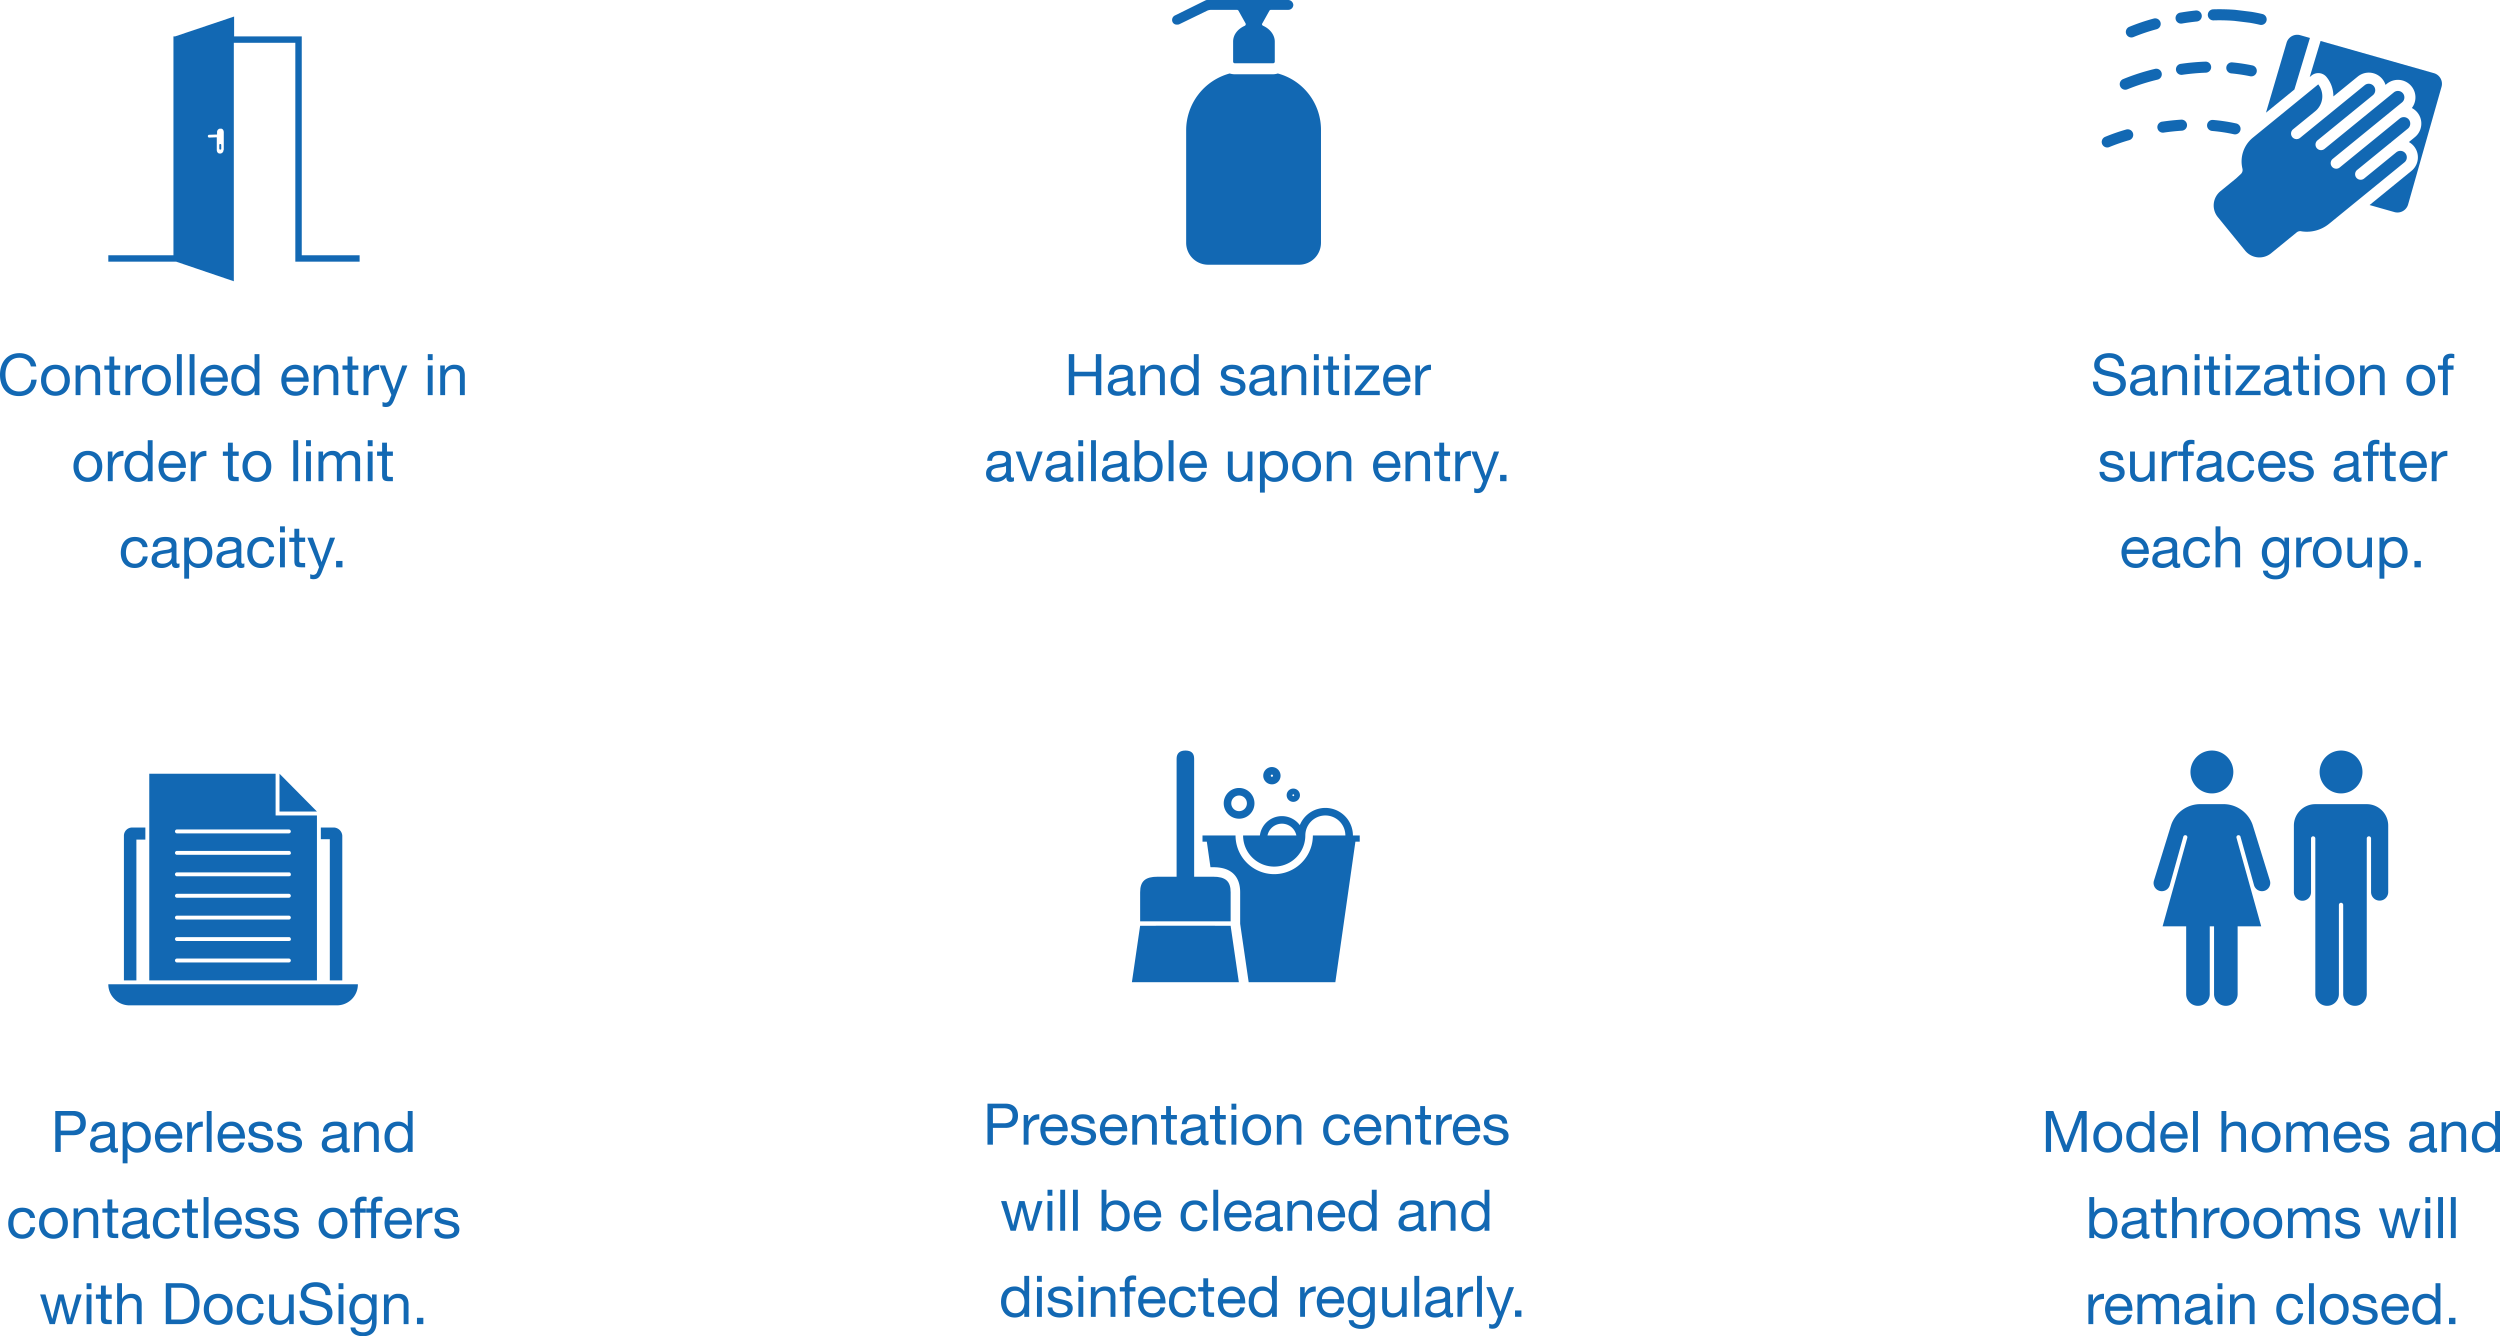 <svg xmlns="http://www.w3.org/2000/svg" width="1306.681" height="698.398" viewBox="0 0 1306.681 698.398">
  <g id="Group_1886" data-name="Group 1886" transform="translate(-308.387 -1235)">
    <g id="Group_1859" data-name="Group 1859" transform="translate(68)">
      <g id="Group_719" data-name="Group 719" transform="translate(1339 1239.822)">
        <path id="Path_4298" data-name="Path 4298" d="M271.451,133.044l-5.061-1.437a5.786,5.786,0,0,0-7.149,3.982v0L248.489,172.1l14.846-12.106Z" transform="translate(-162.73 -118.031)" fill="#1268b3"/>
        <path id="Path_4299" data-name="Path 4299" d="M283.272,232.109a3.378,3.378,0,0,0-5.5-2.96l-16.769,13.672a2.893,2.893,0,0,1-3.693-4.455l.036-.029,16.769-13.672a9.13,9.13,0,0,1,.81-.587,2.881,2.881,0,0,1,.405-.4l8.506-6.935a3.378,3.378,0,0,0-4.269-5.237l-1.421,1.157-5.869,4.787h0L248.22,237.063a2.893,2.893,0,0,1-3.657-4.484l24.057-19.615,0,0,7.291-5.945.007,0,4.856-3.959a3.378,3.378,0,0,0-4.27-5.236h0l-7.29,5.943h0L240.3,227.34a2.893,2.893,0,0,1-3.693-4.455l.036-.029,28.916-23.577,0,0,0,0a3.378,3.378,0,0,0-4.274-5.232l-24.06,19.617,0,0-9.729,7.933a2.893,2.893,0,0,1-3.657-4.484l11.554-9.42a10.121,10.121,0,0,0,1.592-14.061l-34.21,27.893a16.006,16.006,0,0,0-5.4,16.157,2.892,2.892,0,0,1-.839,2.811l-2.384,2.216c-.046.043-.093.084-.142.124l-8.116,6.618a9.649,9.649,0,0,0-1.381,13.576h0l14.267,17.5a9.649,9.649,0,0,0,13.577,1.381L225.724,271a2.894,2.894,0,0,1,2.622-.54,18.4,18.4,0,0,0,14.283-3.936l39.419-32.14A3.358,3.358,0,0,0,283.272,232.109Z" transform="translate(-123.923 -154.355)" fill="#1268b3"/>
        <path id="Path_4300" data-name="Path 4300" d="M368.69,156.049l-59.228-16.822-5.674,18.836.97-.791a5.557,5.557,0,0,1,7.818.794h0a15.785,15.785,0,0,1,3.578,10.141l12.726-10.374a9.163,9.163,0,0,1,14.528,4.34l.689-.562a9.159,9.159,0,0,1,13.072,12.652,9.155,9.155,0,0,1,1.576,15.236l-3.125,2.548a9.148,9.148,0,0,1,1.329,15.1l-21.871,17.83,12.984,3.688a5.8,5.8,0,0,0,7.15-3.987L372.678,163.2a5.787,5.787,0,0,0-3.982-7.149h-.005Z" transform="translate(-195.173 -122.632)" fill="#1268b3"/>
        <path id="Path_4301" data-name="Path 4301" d="M202.825,107.291a2.893,2.893,0,0,0,.658-5.71c-1.835-.431-3.727-.812-5.621-1.132-.041-.007-.086-.014-.129-.019l-8.239-1.013-.124-.013a108.225,108.225,0,0,0-11.607-.28,2.893,2.893,0,0,0,.165,5.784,102.678,102.678,0,0,1,10.923.26l8.11,1c1.755.3,3.5.65,5.2,1.048A2.893,2.893,0,0,0,202.825,107.291Z" transform="translate(-119.598 -99.077)" fill="#1268b3"/>
        <path id="Path_4302" data-name="Path 4302" d="M144.631,100.656c-2.651.279-5.358.651-8.048,1.106a2.893,2.893,0,0,0,.828,5.727c.046-.007.091-.014.137-.023,2.571-.435,5.158-.79,7.688-1.056a2.893,2.893,0,1,0-.606-5.755h0Z" transform="translate(-95.622 -99.993)" fill="#1268b3"/>
        <path id="Path_4303" data-name="Path 4303" d="M71.5,118.862a2.893,2.893,0,0,0,3.809,1.5h0a101.613,101.613,0,0,1,12.056-4.071,2.893,2.893,0,0,0-1.551-5.575h0a105.787,105.787,0,0,0-12.82,4.342,2.893,2.893,0,0,0-1.495,3.809Z" transform="translate(-58.751 -105.84)" fill="#1268b3"/>
        <path id="Path_4304" data-name="Path 4304" d="M206.987,166.966c-1.815-.279-3.682-.51-5.547-.689a2.893,2.893,0,1,0-.549,5.761c1.755.165,3.513.385,5.216.647,1.534.236,3.071.515,4.566.827a2.893,2.893,0,1,0,1.31-5.636c-.041-.01-.083-.019-.125-.027C210.261,167.515,208.623,167.218,206.987,166.966Z" transform="translate(-133.267 -138.494)" fill="#1268b3"/>
        <path id="Path_4305" data-name="Path 4305" d="M153.025,168.133a2.893,2.893,0,0,0-2.889-2.789h-.107a123.77,123.77,0,0,0-12.915,1.162,2.893,2.893,0,0,0,.4,5.758,3,3,0,0,0,.413-.029,118.047,118.047,0,0,1,12.309-1.109A2.893,2.893,0,0,0,153.025,168.133Z" transform="translate(-95.926 -137.955)" fill="#1268b3"/>
        <path id="Path_4306" data-name="Path 4306" d="M63.772,183.559a2.893,2.893,0,0,0,3.807,1.5,110.07,110.07,0,0,1,15.74-5.039A2.893,2.893,0,0,0,81.93,174.4a113.494,113.494,0,0,0-16.664,5.352A2.893,2.893,0,0,0,63.772,183.559Z" transform="translate(-54.217 -143.221)" fill="#1268b3"/>
        <path id="Path_4307" data-name="Path 4307" d="M188.6,246.613a2.893,2.893,0,0,0,.62-5.72,94.829,94.829,0,0,0-12.039-1.832,2.893,2.893,0,1,0-.577,5.757l.07.006a89.153,89.153,0,0,1,11.3,1.719A2.879,2.879,0,0,0,188.6,246.613Z" transform="translate(-119.025 -181.195)" fill="#1268b3"/>
        <path id="Path_4308" data-name="Path 4308" d="M123.537,238.7c-3.259.212-6.6.564-9.933,1.049a2.893,2.893,0,1,0,.791,5.732l.042-.006c3.183-.462,6.369-.8,9.475-1a2.893,2.893,0,0,0-.374-5.774Z" transform="translate(-82.129 -180.986)" fill="#1268b3"/>
        <path id="Path_4309" data-name="Path 4309" d="M53.636,251.045a100.964,100.964,0,0,0-10.9,3.793,2.894,2.894,0,1,0,2.315,5.3A97.441,97.441,0,0,1,55.27,256.6a2.893,2.893,0,1,0-1.586-5.565l-.046.014Z" transform="translate(-40.997 -188.161)" fill="#1268b3"/>
      </g>
      <path id="Path_23717" data-name="Path 23717" d="M47.622,13.85c-.18-4.71-3.51-6.78-7.89-6.78-3.9,0-7.77,1.92-7.77,6.27,0,3.93,3.45,4.92,6.87,5.67s6.84,1.26,6.84,4.2c0,3.09-2.85,3.9-5.43,3.9C37,27.11,34,25.55,34,21.95H31.3c0,5.22,4.05,7.56,8.85,7.56,3.9,0,8.37-1.83,8.37-6.39,0-4.2-3.42-5.4-6.84-6.18-3.45-.78-6.87-1.17-6.87-3.81,0-2.79,2.4-3.66,4.8-3.66,2.94,0,4.98,1.32,5.31,4.38Zm13.53,9.75c0,1.41-1.38,3.51-4.74,3.51-1.56,0-3-.6-3-2.28,0-1.89,1.44-2.49,3.12-2.79,1.71-.3,3.63-.33,4.62-1.05Zm4.14,3.36a2.189,2.189,0,0,1-.78.15c-.81,0-.81-.54-.81-1.74V17.39c0-3.63-3.03-4.26-5.82-4.26-3.45,0-6.42,1.35-6.57,5.19h2.55c.12-2.28,1.71-2.94,3.87-2.94,1.62,0,3.45.36,3.45,2.58,0,1.92-2.4,1.74-5.22,2.28-2.64.51-5.25,1.26-5.25,4.77,0,3.09,2.31,4.35,5.13,4.35a6.882,6.882,0,0,0,5.46-2.4c0,1.68.84,2.4,2.16,2.4a3.439,3.439,0,0,0,1.83-.42ZM67.662,29h2.55V20.24c0-2.79,1.5-4.86,4.59-4.86a2.922,2.922,0,0,1,3.15,3.12V29H80.5V18.8c0-3.33-1.26-5.67-5.34-5.67a5.4,5.4,0,0,0-5.04,2.82h-.06V13.49h-2.4Zm16.83,0h2.55V13.49h-2.55Zm2.55-21.42h-2.55V10.7h2.55Zm7.5,1.26h-2.55v4.65h-2.64v2.25h2.64v9.87c0,2.85,1.05,3.39,3.69,3.39h1.95V26.75h-1.17c-1.59,0-1.92-.21-1.92-1.38V15.74h3.09V13.49h-3.09ZM100.6,29h2.55V13.49H100.6Zm2.55-21.42H100.6V10.7h2.55Zm2.7,21.42h13.08V26.75h-9.9l9.48-11.52V13.49h-12.06v2.25h8.76l-9.36,11.31Zm25.26-5.4c0,1.41-1.38,3.51-4.74,3.51-1.56,0-3-.6-3-2.28,0-1.89,1.44-2.49,3.12-2.79,1.71-.3,3.63-.33,4.62-1.05Zm4.14,3.36a2.189,2.189,0,0,1-.78.15c-.81,0-.81-.54-.81-1.74V17.39c0-3.63-3.03-4.26-5.82-4.26-3.45,0-6.42,1.35-6.57,5.19h2.55c.12-2.28,1.71-2.94,3.87-2.94,1.62,0,3.45.36,3.45,2.58,0,1.92-2.4,1.74-5.22,2.28-2.64.51-5.25,1.26-5.25,4.77,0,3.09,2.31,4.35,5.13,4.35a6.882,6.882,0,0,0,5.46-2.4c0,1.68.84,2.4,2.16,2.4a3.439,3.439,0,0,0,1.83-.42Zm5.91-18.12h-2.55v4.65h-2.64v2.25h2.64v9.87c0,2.85,1.05,3.39,3.69,3.39h1.95V26.75h-1.17c-1.59,0-1.92-.21-1.92-1.38V15.74h3.09V13.49h-3.09ZM147.222,29h2.55V13.49h-2.55Zm2.55-21.42h-2.55V10.7h2.55Zm3.12,13.68c0,4.53,2.61,8.1,7.53,8.1s7.53-3.57,7.53-8.1c0-4.56-2.61-8.13-7.53-8.13S152.892,16.7,152.892,21.26Zm2.7,0c0-3.78,2.16-5.88,4.83-5.88s4.83,2.1,4.83,5.88c0,3.75-2.16,5.85-4.83,5.85S155.592,25.01,155.592,21.26ZM170.952,29h2.55V20.24c0-2.79,1.5-4.86,4.59-4.86a2.922,2.922,0,0,1,3.15,3.12V29h2.55V18.8c0-3.33-1.26-5.67-5.34-5.67a5.4,5.4,0,0,0-5.04,2.82h-.06V13.49h-2.4Zm24.18-7.74c0,4.53,2.61,8.1,7.53,8.1s7.53-3.57,7.53-8.1c0-4.56-2.61-8.13-7.53-8.13S195.132,16.7,195.132,21.26Zm2.7,0c0-3.78,2.16-5.88,4.83-5.88s4.83,2.1,4.83,5.88c0,3.75-2.16,5.85-4.83,5.85S197.832,25.01,197.832,21.26ZM214.242,29h2.55V15.74h3V13.49h-3V11.33c0-1.35.72-1.74,1.95-1.74a4.783,4.783,0,0,1,1.44.21V7.58a6.27,6.27,0,0,0-1.65-.24c-2.79,0-4.29,1.32-4.29,3.84v2.31h-2.61v2.25h2.61ZM34.722,69.11c.15,3.84,3.09,5.25,6.57,5.25,3.15,0,6.6-1.2,6.6-4.89,0-3-2.52-3.84-5.07-4.41-2.37-.57-5.07-.87-5.07-2.7,0-1.56,1.77-1.98,3.3-1.98,1.68,0,3.42.63,3.6,2.61H47.2c-.21-3.78-2.94-4.86-6.36-4.86-2.7,0-5.79,1.29-5.79,4.41,0,2.97,2.55,3.81,5.07,4.38,2.55.57,5.07.9,5.07,2.88,0,1.95-2.16,2.31-3.75,2.31-2.1,0-4.08-.72-4.17-3Zm28.83-10.62H61v8.76c0,2.79-1.5,4.86-4.59,4.86a2.922,2.922,0,0,1-3.15-3.12V58.49h-2.55v10.2c0,3.33,1.26,5.67,5.34,5.67a5.4,5.4,0,0,0,5.04-2.82h.06V74h2.4ZM67.3,74h2.55V67.1c0-3.93,1.5-6.27,5.61-6.27v-2.7c-2.76-.09-4.47,1.14-5.7,3.63H69.7V58.49H67.3Zm11.13,0h2.55V60.74h3V58.49h-3V56.33c0-1.35.72-1.74,1.95-1.74a4.783,4.783,0,0,1,1.44.21V52.58a6.27,6.27,0,0,0-1.65-.24c-2.79,0-4.29,1.32-4.29,3.84v2.31h-2.61v2.25h2.61Zm17.43-5.4c0,1.41-1.38,3.51-4.74,3.51-1.56,0-3-.6-3-2.28,0-1.89,1.44-2.49,3.12-2.79,1.71-.3,3.63-.33,4.62-1.05ZM100,71.96a2.189,2.189,0,0,1-.78.15c-.81,0-.81-.54-.81-1.74V62.39c0-3.63-3.03-4.26-5.82-4.26-3.45,0-6.42,1.35-6.57,5.19h2.55c.12-2.28,1.71-2.94,3.87-2.94,1.62,0,3.45.36,3.45,2.58,0,1.92-2.4,1.74-5.22,2.28-2.64.51-5.25,1.26-5.25,4.77,0,3.09,2.31,4.35,5.13,4.35a6.882,6.882,0,0,0,5.46-2.4c0,1.68.84,2.4,2.16,2.4a3.439,3.439,0,0,0,1.83-.42Zm15.54-8.49c-.36-3.69-3.18-5.34-6.69-5.34-4.92,0-7.32,3.66-7.32,8.31,0,4.62,2.52,7.92,7.26,7.92,3.9,0,6.27-2.25,6.84-6.03h-2.61a4.01,4.01,0,0,1-4.26,3.78c-3.24,0-4.53-2.82-4.53-5.67,0-3.15,1.14-6.06,4.83-6.06a3.61,3.61,0,0,1,3.84,3.09Zm13.65,5.61a3.738,3.738,0,0,1-4.02,3.03c-3.39,0-4.92-2.4-4.83-5.1h11.61c.15-3.75-1.53-8.88-7.02-8.88-4.23,0-7.29,3.42-7.29,8.07.15,4.74,2.49,8.16,7.44,8.16,3.48,0,5.94-1.86,6.63-5.28Zm-8.85-4.32a4.417,4.417,0,0,1,4.44-4.38,4.463,4.463,0,0,1,4.47,4.38Zm13.26,4.35c.15,3.84,3.09,5.25,6.57,5.25,3.15,0,6.6-1.2,6.6-4.89,0-3-2.52-3.84-5.07-4.41-2.37-.57-5.07-.87-5.07-2.7,0-1.56,1.77-1.98,3.3-1.98,1.68,0,3.42.63,3.6,2.61h2.55c-.21-3.78-2.94-4.86-6.36-4.86-2.7,0-5.79,1.29-5.79,4.41,0,2.97,2.55,3.81,5.07,4.38,2.55.57,5.07.9,5.07,2.88,0,1.95-2.16,2.31-3.75,2.31-2.1,0-4.08-.72-4.17-3Zm33.93-.51c0,1.41-1.38,3.51-4.74,3.51-1.56,0-3-.6-3-2.28,0-1.89,1.44-2.49,3.12-2.79,1.71-.3,3.63-.33,4.62-1.05Zm4.14,3.36a2.189,2.189,0,0,1-.78.15c-.81,0-.81-.54-.81-1.74V62.39c0-3.63-3.03-4.26-5.82-4.26-3.45,0-6.42,1.35-6.57,5.19h2.55c.12-2.28,1.71-2.94,3.87-2.94,1.62,0,3.45.36,3.45,2.58,0,1.92-2.4,1.74-5.22,2.28-2.64.51-5.25,1.26-5.25,4.77,0,3.09,2.31,4.35,5.13,4.35a6.882,6.882,0,0,0,5.46-2.4c0,1.68.84,2.4,2.16,2.4a3.439,3.439,0,0,0,1.83-.42Zm3.42,2.04h2.55V60.74h3V58.49h-3V56.33c0-1.35.72-1.74,1.95-1.74a4.783,4.783,0,0,1,1.44.21V52.58a6.27,6.27,0,0,0-1.65-.24c-2.79,0-4.29,1.32-4.29,3.84v2.31h-2.61v2.25h2.61Zm11.37-20.16h-2.55v4.65h-2.64v2.25h2.64v9.87c0,2.85,1.05,3.39,3.69,3.39h1.95V71.75h-1.17c-1.59,0-1.92-.21-1.92-1.38V60.74h3.09V58.49h-3.09Zm16.62,15.24a3.738,3.738,0,0,1-4.02,3.03c-3.39,0-4.92-2.4-4.83-5.1h11.61c.15-3.75-1.53-8.88-7.02-8.88-4.23,0-7.29,3.42-7.29,8.07.15,4.74,2.49,8.16,7.44,8.16,3.48,0,5.94-1.86,6.63-5.28Zm-8.85-4.32a4.417,4.417,0,0,1,4.44-4.38,4.463,4.463,0,0,1,4.47,4.38ZM208.392,74h2.55V67.1c0-3.93,1.5-6.27,5.61-6.27v-2.7c-2.76-.09-4.47,1.14-5.7,3.63h-.06V58.49h-2.4ZM57.777,114.08a3.738,3.738,0,0,1-4.02,3.03c-3.39,0-4.92-2.4-4.83-5.1h11.61c.15-3.75-1.53-8.88-7.02-8.88-4.23,0-7.29,3.42-7.29,8.07.15,4.74,2.49,8.16,7.44,8.16,3.48,0,5.94-1.86,6.63-5.28Zm-8.85-4.32a4.417,4.417,0,0,1,4.44-4.38,4.463,4.463,0,0,1,4.47,4.38Zm23.85,3.84c0,1.41-1.38,3.51-4.74,3.51-1.56,0-3-.6-3-2.28,0-1.89,1.44-2.49,3.12-2.79,1.71-.3,3.63-.33,4.62-1.05Zm4.14,3.36a2.189,2.189,0,0,1-.78.15c-.81,0-.81-.54-.81-1.74v-7.98c0-3.63-3.03-4.26-5.82-4.26-3.45,0-6.42,1.35-6.57,5.19h2.55c.12-2.28,1.71-2.94,3.87-2.94,1.62,0,3.45.36,3.45,2.58,0,1.92-2.4,1.74-5.22,2.28-2.64.51-5.25,1.26-5.25,4.77,0,3.09,2.31,4.35,5.13,4.35a6.882,6.882,0,0,0,5.46-2.4c0,1.68.84,2.4,2.16,2.4a3.439,3.439,0,0,0,1.83-.42Zm15.54-8.49c-.36-3.69-3.18-5.34-6.69-5.34-4.92,0-7.32,3.66-7.32,8.31,0,4.62,2.52,7.92,7.26,7.92,3.9,0,6.27-2.25,6.84-6.03h-2.61a4.01,4.01,0,0,1-4.26,3.78c-3.24,0-4.53-2.82-4.53-5.67,0-3.15,1.14-6.06,4.83-6.06a3.61,3.61,0,0,1,3.84,3.09ZM95.4,119h2.55v-8.76c0-2.79,1.5-4.86,4.59-4.86a2.922,2.922,0,0,1,3.15,3.12V119h2.55V108.8c0-3.33-1.26-5.67-5.34-5.67-1.86,0-4.05.78-4.89,2.64h-.06V97.58H95.4Zm31.26-2.07c-3.36,0-4.38-3.12-4.38-5.91,0-2.97,1.32-5.64,4.59-5.64,3.21,0,4.41,2.82,4.41,5.55C131.277,113.84,130.017,116.93,126.657,116.93Zm7.14-13.44h-2.4v2.22h-.03a5.062,5.062,0,0,0-4.62-2.58c-5.37,0-7.17,4.53-7.17,8.19,0,4.23,2.31,7.86,6.93,7.86a5.168,5.168,0,0,0,4.83-2.82h.06v1.02c0,3.48-1.32,5.88-4.65,5.88-1.68,0-3.9-.66-4.02-2.52h-2.55c.15,3.39,3.51,4.56,6.42,4.56,4.89,0,7.2-2.58,7.2-7.62Zm3.75,15.51h2.55v-6.9c0-3.93,1.5-6.27,5.61-6.27v-2.7c-2.76-.09-4.47,1.14-5.7,3.63h-.06v-3.27h-2.4Zm8.7-7.74c0,4.53,2.61,8.1,7.53,8.1s7.53-3.57,7.53-8.1c0-4.56-2.61-8.13-7.53-8.13S146.247,106.7,146.247,111.26Zm2.7,0c0-3.78,2.16-5.88,4.83-5.88s4.83,2.1,4.83,5.88c0,3.75-2.16,5.85-4.83,5.85S148.947,115.01,148.947,111.26Zm28.2-7.77H174.6v8.76c0,2.79-1.5,4.86-4.59,4.86a2.922,2.922,0,0,1-3.15-3.12v-10.5h-2.55v10.2c0,3.33,1.26,5.67,5.34,5.67a5.4,5.4,0,0,0,5.04-2.82h.06V119h2.4Zm15.93,7.62c0,3.03-1.17,6-4.65,6-3.51,0-4.89-2.82-4.89-5.88,0-2.91,1.32-5.85,4.74-5.85C191.577,105.38,193.077,108.2,193.077,111.11Zm-12,13.83h2.55v-8.01h.06a5.94,5.94,0,0,0,5.01,2.43c4.74,0,7.08-3.69,7.08-8.07s-2.37-8.16-7.14-8.16c-2.13,0-4.11.75-4.95,2.46h-.06v-2.1h-2.55Zm18.27-5.94h3.33v-3.33h-3.33Z" transform="translate(1303 1412.516)" fill="#1268b3"/>
      <g id="Group_721" data-name="Group 721" transform="translate(1366 1627.289)">
        <g id="Group_681" data-name="Group 681" transform="translate(0 0)">
          <path id="Path_4322" data-name="Path 4322" d="M9.239,34,.2,63.248a4.253,4.253,0,0,0,2.913,5.38,4.344,4.344,0,0,0,5.379-3.017l7.058-25.3a1.081,1.081,0,0,1,2.085.572L4.713,87.173H17.039v35.3a6.164,6.164,0,1,0,12.327,0v-35.3h2.241v35.3a6.164,6.164,0,1,0,12.327,0v-35.3H56.262L43.341,40.88a1.081,1.081,0,0,1,2.085-.572l7.06,25.3a4.344,4.344,0,0,0,5.379,3.017,4.281,4.281,0,0,0,2.925-5.392L51.733,34A16.169,16.169,0,0,0,37.211,23.3H23.763A16.171,16.171,0,0,0,9.239,34Z" transform="translate(0 4.719)" fill="#1268b3" fill-rule="evenodd"/>
          <path id="Path_4323" data-name="Path 4323" d="M13.316,15.155A11.206,11.206,0,1,0,24.521,3.948,11.21,11.21,0,0,0,13.316,15.155Z" transform="translate(5.964 -3.948)" fill="#1268b3" fill-rule="evenodd"/>
        </g>
        <g id="Group_682" data-name="Group 682" transform="translate(73.334 0)">
          <path id="Path_4324" data-name="Path 4324" d="M59.936,15.155A11.205,11.205,0,1,0,71.141,3.948,11.21,11.21,0,0,0,59.936,15.155Z" transform="translate(-46.49 -3.948)" fill="#1268b3" fill-rule="evenodd"/>
          <path id="Path_4325" data-name="Path 4325" d="M61.854,23.3A11.21,11.21,0,0,0,50.649,34.5V69.242a4.483,4.483,0,1,0,8.965,0V41.227a1.12,1.12,0,1,1,2.24,0v81.244a6.164,6.164,0,1,0,12.327,0v-46.5a1.12,1.12,0,0,1,2.24,0v46.5a6.164,6.164,0,1,0,12.327,0V41.227a1.12,1.12,0,1,1,2.24,0V69.241a4.483,4.483,0,1,0,8.967,0V34.5A11.212,11.212,0,0,0,88.749,23.3Z" transform="translate(-50.649 4.719)" fill="#1268b3" fill-rule="evenodd"/>
        </g>
      </g>
      <path id="Path_23720" data-name="Path 23720" d="M27.708,29h2.7V11.18h.06L37.158,29h2.43l6.69-17.82h.06V29h2.7V7.58h-3.9l-6.78,18-6.75-18h-3.9Zm24.81-7.74c0,4.53,2.61,8.1,7.53,8.1s7.53-3.57,7.53-8.1c0-4.56-2.61-8.13-7.53-8.13S52.518,16.7,52.518,21.26Zm2.7,0c0-3.78,2.16-5.88,4.83-5.88s4.83,2.1,4.83,5.88c0,3.75-2.16,5.85-4.83,5.85S55.218,25.01,55.218,21.26ZM84.438,7.58h-2.55v7.98h-.06a5.94,5.94,0,0,0-5.01-2.43c-4.74,0-7.08,3.69-7.08,8.07s2.37,8.16,7.14,8.16c2.13,0,4.11-.75,4.95-2.46h.06V29h2.55Zm-12,13.8c0-3.03,1.17-6,4.65-6,3.51,0,4.89,2.82,4.89,5.88,0,2.91-1.32,5.85-4.74,5.85C73.938,27.11,72.438,24.29,72.438,21.38Zm26.64,2.7a3.738,3.738,0,0,1-4.02,3.03c-3.39,0-4.92-2.4-4.83-5.1h11.61c.15-3.75-1.53-8.88-7.02-8.88-4.23,0-7.29,3.42-7.29,8.07.15,4.74,2.49,8.16,7.44,8.16,3.48,0,5.94-1.86,6.63-5.28Zm-8.85-4.32a4.417,4.417,0,0,1,4.44-4.38,4.463,4.463,0,0,1,4.47,4.38Zm14.4,9.24h2.55V7.58h-2.55Zm14.85,0h2.55V20.24c0-2.79,1.5-4.86,4.59-4.86a2.922,2.922,0,0,1,3.15,3.12V29h2.55V18.8c0-3.33-1.26-5.67-5.34-5.67-1.86,0-4.05.78-4.89,2.64h-.06V7.58h-2.55Zm15.84-7.74c0,4.53,2.61,8.1,7.53,8.1s7.53-3.57,7.53-8.1c0-4.56-2.61-8.13-7.53-8.13S135.318,16.7,135.318,21.26Zm2.7,0c0-3.78,2.16-5.88,4.83-5.88s4.83,2.1,4.83,5.88c0,3.75-2.16,5.85-4.83,5.85S138.018,25.01,138.018,21.26ZM153.378,29h2.55V19.34a4.183,4.183,0,0,1,4.14-3.96c2.28,0,2.91,1.44,2.91,3.45V29h2.55V19.34a3.757,3.757,0,0,1,4.05-3.96c2.49,0,3,1.53,3,3.45V29h2.55V17.63c0-3.21-2.07-4.5-5.16-4.5a5.739,5.739,0,0,0-4.86,2.64c-.63-1.89-2.37-2.64-4.26-2.64a5.717,5.717,0,0,0-5.01,2.64h-.06V13.49h-2.4Zm36.3-4.92a3.738,3.738,0,0,1-4.02,3.03c-3.39,0-4.92-2.4-4.83-5.1h11.61c.15-3.75-1.53-8.88-7.02-8.88-4.23,0-7.29,3.42-7.29,8.07.15,4.74,2.49,8.16,7.44,8.16,3.48,0,5.94-1.86,6.63-5.28Zm-8.85-4.32a4.417,4.417,0,0,1,4.44-4.38,4.463,4.463,0,0,1,4.47,4.38Zm13.26,4.35c.15,3.84,3.09,5.25,6.57,5.25,3.15,0,6.6-1.2,6.6-4.89,0-3-2.52-3.84-5.07-4.41-2.37-.57-5.07-.87-5.07-2.7,0-1.56,1.77-1.98,3.3-1.98,1.68,0,3.42.63,3.6,2.61h2.55c-.21-3.78-2.94-4.86-6.36-4.86-2.7,0-5.79,1.29-5.79,4.41,0,2.97,2.55,3.81,5.07,4.38,2.55.57,5.07.9,5.07,2.88,0,1.95-2.16,2.31-3.75,2.31-2.1,0-4.08-.72-4.17-3Zm33.93-.51c0,1.41-1.38,3.51-4.74,3.51-1.56,0-3-.6-3-2.28,0-1.89,1.44-2.49,3.12-2.79,1.71-.3,3.63-.33,4.62-1.05Zm4.14,3.36a2.189,2.189,0,0,1-.78.15c-.81,0-.81-.54-.81-1.74V17.39c0-3.63-3.03-4.26-5.82-4.26-3.45,0-6.42,1.35-6.57,5.19h2.55c.12-2.28,1.71-2.94,3.87-2.94,1.62,0,3.45.36,3.45,2.58,0,1.92-2.4,1.74-5.22,2.28-2.64.51-5.25,1.26-5.25,4.77,0,3.09,2.31,4.35,5.13,4.35a6.882,6.882,0,0,0,5.46-2.4c0,1.68.84,2.4,2.16,2.4a3.439,3.439,0,0,0,1.83-.42Zm2.37,2.04h2.55V20.24c0-2.79,1.5-4.86,4.59-4.86a2.922,2.922,0,0,1,3.15,3.12V29h2.55V18.8c0-3.33-1.26-5.67-5.34-5.67a5.4,5.4,0,0,0-5.04,2.82h-.06V13.49h-2.4Zm30.54-21.42h-2.55v7.98h-.06a5.94,5.94,0,0,0-5.01-2.43c-4.74,0-7.08,3.69-7.08,8.07s2.37,8.16,7.14,8.16c2.13,0,4.11-.75,4.95-2.46h.06V29h2.55Zm-12,13.8c0-3.03,1.17-6,4.65-6,3.51,0,4.89,2.82,4.89,5.88,0,2.91-1.32,5.85-4.74,5.85C254.568,27.11,253.068,24.29,253.068,21.38ZM62.418,66.11c0,3.03-1.17,6-4.65,6-3.51,0-4.89-2.82-4.89-5.88,0-2.91,1.32-5.85,4.74-5.85C60.918,60.38,62.418,63.2,62.418,66.11Zm-12,7.89h2.55V71.93h.06a5.94,5.94,0,0,0,5.01,2.43c4.74,0,7.08-3.69,7.08-8.07s-2.37-8.16-7.14-8.16c-2.13,0-4.11.75-4.95,2.46h-.06V52.58h-2.55Zm27.3-5.4c0,1.41-1.38,3.51-4.74,3.51-1.56,0-3-.6-3-2.28,0-1.89,1.44-2.49,3.12-2.79,1.71-.3,3.63-.33,4.62-1.05Zm4.14,3.36a2.189,2.189,0,0,1-.78.15c-.81,0-.81-.54-.81-1.74V62.39c0-3.63-3.03-4.26-5.82-4.26-3.45,0-6.42,1.35-6.57,5.19h2.55c.12-2.28,1.71-2.94,3.87-2.94,1.62,0,3.45.36,3.45,2.58,0,1.92-2.4,1.74-5.22,2.28-2.64.51-5.25,1.26-5.25,4.77,0,3.09,2.31,4.35,5.13,4.35a6.882,6.882,0,0,0,5.46-2.4c0,1.68.84,2.4,2.16,2.4a3.439,3.439,0,0,0,1.83-.42Zm5.91-18.12h-2.55v4.65h-2.64v2.25h2.64v9.87c0,2.85,1.05,3.39,3.69,3.39h1.95V71.75h-1.17c-1.59,0-1.92-.21-1.92-1.38V60.74h3.09V58.49h-3.09ZM93.678,74h2.55V65.24c0-2.79,1.5-4.86,4.59-4.86a2.922,2.922,0,0,1,3.15,3.12V74h2.55V63.8c0-3.33-1.26-5.67-5.34-5.67-1.86,0-4.05.78-4.89,2.64h-.06V52.58h-2.55Zm16.59,0h2.55V67.1c0-3.93,1.5-6.27,5.61-6.27v-2.7c-2.76-.09-4.47,1.14-5.7,3.63h-.06V58.49h-2.4Zm8.7-7.74c0,4.53,2.61,8.1,7.53,8.1s7.53-3.57,7.53-8.1c0-4.56-2.61-8.13-7.53-8.13S118.968,61.7,118.968,66.26Zm2.7,0c0-3.78,2.16-5.88,4.83-5.88s4.83,2.1,4.83,5.88c0,3.75-2.16,5.85-4.83,5.85S121.668,70.01,121.668,66.26Zm14.52,0c0,4.53,2.61,8.1,7.53,8.1s7.53-3.57,7.53-8.1c0-4.56-2.61-8.13-7.53-8.13S136.188,61.7,136.188,66.26Zm2.7,0c0-3.78,2.16-5.88,4.83-5.88s4.83,2.1,4.83,5.88c0,3.75-2.16,5.85-4.83,5.85S138.888,70.01,138.888,66.26ZM154.248,74h2.55V64.34a4.183,4.183,0,0,1,4.14-3.96c2.28,0,2.91,1.44,2.91,3.45V74h2.55V64.34a3.757,3.757,0,0,1,4.05-3.96c2.49,0,3,1.53,3,3.45V74H176V62.63c0-3.21-2.07-4.5-5.16-4.5a5.739,5.739,0,0,0-4.86,2.64c-.63-1.89-2.37-2.64-4.26-2.64a5.717,5.717,0,0,0-5.01,2.64h-.06V58.49h-2.4Zm24.6-4.89c.15,3.84,3.09,5.25,6.57,5.25,3.15,0,6.6-1.2,6.6-4.89,0-3-2.52-3.84-5.07-4.41-2.37-.57-5.07-.87-5.07-2.7,0-1.56,1.77-1.98,3.3-1.98,1.68,0,3.42.63,3.6,2.61h2.55c-.21-3.78-2.94-4.86-6.36-4.86-2.7,0-5.79,1.29-5.79,4.41,0,2.97,2.55,3.81,5.07,4.38,2.55.57,5.07.9,5.07,2.88,0,1.95-2.16,2.31-3.75,2.31-2.1,0-4.08-.72-4.17-3Zm44.64-10.62h-2.64l-3.48,12.69h-.06l-3.24-12.69h-2.79l-3.12,12.69h-.06l-3.51-12.69h-2.82L206.748,74h2.76l3.12-12.33h.06L215.838,74h2.7ZM226.068,74h2.55V58.49h-2.55Zm2.55-21.42h-2.55V55.7h2.55ZM232.728,74h2.55V52.58h-2.55Zm6.66,0h2.55V52.58h-2.55ZM49.938,119h2.55v-6.9c0-3.93,1.5-6.27,5.61-6.27v-2.7c-2.76-.09-4.47,1.14-5.7,3.63h-.06v-3.27h-2.4Zm20.25-4.92a3.738,3.738,0,0,1-4.02,3.03c-3.39,0-4.92-2.4-4.83-5.1h11.61c.15-3.75-1.53-8.88-7.02-8.88-4.23,0-7.29,3.42-7.29,8.07.15,4.74,2.49,8.16,7.44,8.16,3.48,0,5.94-1.86,6.63-5.28Zm-8.85-4.32a4.417,4.417,0,0,1,4.44-4.38,4.463,4.463,0,0,1,4.47,4.38ZM75.588,119h2.55v-9.66a4.183,4.183,0,0,1,4.14-3.96c2.28,0,2.91,1.44,2.91,3.45V119h2.55v-9.66a3.757,3.757,0,0,1,4.05-3.96c2.49,0,3,1.53,3,3.45V119h2.55V107.63c0-3.21-2.07-4.5-5.16-4.5a5.739,5.739,0,0,0-4.86,2.64c-.63-1.89-2.37-2.64-4.26-2.64a5.717,5.717,0,0,0-5.01,2.64h-.06v-2.28h-2.4Zm35.19-5.4c0,1.41-1.38,3.51-4.74,3.51-1.56,0-3-.6-3-2.28,0-1.89,1.44-2.49,3.12-2.79,1.71-.3,3.63-.33,4.62-1.05Zm4.14,3.36a2.189,2.189,0,0,1-.78.15c-.81,0-.81-.54-.81-1.74v-7.98c0-3.63-3.03-4.26-5.82-4.26-3.45,0-6.42,1.35-6.57,5.19h2.55c.12-2.28,1.71-2.94,3.87-2.94,1.62,0,3.45.36,3.45,2.58,0,1.92-2.4,1.74-5.22,2.28-2.64.51-5.25,1.26-5.25,4.77,0,3.09,2.31,4.35,5.13,4.35a6.882,6.882,0,0,0,5.46-2.4c0,1.68.84,2.4,2.16,2.4a3.439,3.439,0,0,0,1.83-.42Zm2.52,2.04h2.55V103.49h-2.55Zm2.55-21.42h-2.55v3.12h2.55Zm3.96,21.42h2.55v-8.76c0-2.79,1.5-4.86,4.59-4.86a2.922,2.922,0,0,1,3.15,3.12V119h2.55V108.8c0-3.33-1.26-5.67-5.34-5.67a5.4,5.4,0,0,0-5.04,2.82h-.06v-2.46h-2.4Zm38.19-10.53c-.36-3.69-3.18-5.34-6.69-5.34-4.92,0-7.32,3.66-7.32,8.31,0,4.62,2.52,7.92,7.26,7.92,3.9,0,6.27-2.25,6.84-6.03h-2.61a4.01,4.01,0,0,1-4.26,3.78c-3.24,0-4.53-2.82-4.53-5.67,0-3.15,1.14-6.06,4.83-6.06a3.61,3.61,0,0,1,3.84,3.09Zm3.09,10.53h2.55V97.58h-2.55Zm5.67-7.74c0,4.53,2.61,8.1,7.53,8.1s7.53-3.57,7.53-8.1c0-4.56-2.61-8.13-7.53-8.13S170.9,106.7,170.9,111.26Zm2.7,0c0-3.78,2.16-5.88,4.83-5.88s4.83,2.1,4.83,5.88c0,3.75-2.16,5.85-4.83,5.85S173.6,115.01,173.6,111.26Zm14.37,2.85c.15,3.84,3.09,5.25,6.57,5.25,3.15,0,6.6-1.2,6.6-4.89,0-3-2.52-3.84-5.07-4.41-2.37-.57-5.07-.87-5.07-2.7,0-1.56,1.77-1.98,3.3-1.98,1.68,0,3.42.63,3.6,2.61h2.55c-.21-3.78-2.94-4.86-6.36-4.86-2.7,0-5.79,1.29-5.79,4.41,0,2.97,2.55,3.81,5.07,4.38,2.55.57,5.07.9,5.07,2.88,0,1.95-2.16,2.31-3.75,2.31-2.1,0-4.08-.72-4.17-3Zm26.7-.03a3.738,3.738,0,0,1-4.02,3.03c-3.39,0-4.92-2.4-4.83-5.1h11.61c.15-3.75-1.53-8.88-7.02-8.88-4.23,0-7.29,3.42-7.29,8.07.15,4.74,2.49,8.16,7.44,8.16,3.48,0,5.94-1.86,6.63-5.28Zm-8.85-4.32a4.417,4.417,0,0,1,4.44-4.38,4.463,4.463,0,0,1,4.47,4.38Zm28.11-12.18h-2.55v7.98h-.06a5.94,5.94,0,0,0-5.01-2.43c-4.74,0-7.08,3.69-7.08,8.07s2.37,8.16,7.14,8.16c2.13,0,4.11-.75,4.95-2.46h.06V119h2.55Zm-12,13.8c0-3.03,1.17-6,4.65-6,3.51,0,4.89,2.82,4.89,5.88,0,2.91-1.32,5.85-4.74,5.85C223.428,117.11,221.928,114.29,221.928,111.38Zm16.5,7.62h3.33v-3.33h-3.33Z" transform="translate(1282 1808.098)" fill="#1268b3"/>
    </g>
    <g id="Group_1860" data-name="Group 1860">
      <g id="Group_718" data-name="Group 718" transform="translate(921 1235)">
        <path id="Path_4296" data-name="Path 4296" d="M77.087,1H34.924a2.511,2.511,0,0,0-1.188.2L17.7,9.116a2.613,2.613,0,0,0-1.188,3.365,2.4,2.4,0,0,0,2.375,1.386,2.511,2.511,0,0,0,1.188-.2L34.727,6.543a5.856,5.856,0,0,1,1.979-.4h13.46a1.028,1.028,0,0,1,.792.4l3.761,6.73a.952.952,0,0,1-.4,1.188c-3.563,1.584-6.136,4.553-6.136,8.314V33.266a.851.851,0,0,0,.792.792H69.169a.851.851,0,0,0,.792-.792V22.774c0-3.563-2.573-6.73-6.136-8.314-.4-.2-.792-.792-.4-1.188l3.761-6.73a1.028,1.028,0,0,1,.792-.4h9.106a2.62,2.62,0,0,0,2.573-2.573A2.766,2.766,0,0,0,77.087,1Z" transform="translate(-16.282 -1)" fill="#1268b3"/>
        <path id="Path_4297" data-name="Path 4297" d="M67.9,20.4a8.418,8.418,0,0,1-2.177.4H44.941a8.418,8.418,0,0,1-2.177-.4A30.817,30.817,0,0,0,20,50.092v58.791a11.489,11.489,0,0,0,11.481,11.481H78.989A11.489,11.489,0,0,0,90.47,108.883V50.29A30.481,30.481,0,0,0,67.9,20.4Z" transform="translate(-12.641 18.002)" fill="#1268b3"/>
      </g>
      <path id="Path_23716" data-name="Path 23716" d="M56.02,29h2.85V19.19H70.15V29H73V7.58H70.15v9.21H58.87V7.58H56.02Zm30.84-5.4c0,1.41-1.38,3.51-4.74,3.51-1.56,0-3-.6-3-2.28,0-1.89,1.44-2.49,3.12-2.79,1.71-.3,3.63-.33,4.62-1.05ZM91,26.96a2.189,2.189,0,0,1-.78.15c-.81,0-.81-.54-.81-1.74V17.39c0-3.63-3.03-4.26-5.82-4.26-3.45,0-6.42,1.35-6.57,5.19h2.55c.12-2.28,1.71-2.94,3.87-2.94,1.62,0,3.45.36,3.45,2.58,0,1.92-2.4,1.74-5.22,2.28-2.64.51-5.25,1.26-5.25,4.77,0,3.09,2.31,4.35,5.13,4.35a6.882,6.882,0,0,0,5.46-2.4c0,1.68.84,2.4,2.16,2.4A3.439,3.439,0,0,0,91,28.94ZM93.37,29h2.55V20.24c0-2.79,1.5-4.86,4.59-4.86a2.922,2.922,0,0,1,3.15,3.12V29h2.55V18.8c0-3.33-1.26-5.67-5.34-5.67a5.4,5.4,0,0,0-5.04,2.82h-.06V13.49h-2.4ZM123.91,7.58h-2.55v7.98h-.06a5.94,5.94,0,0,0-5.01-2.43c-4.74,0-7.08,3.69-7.08,8.07s2.37,8.16,7.14,8.16c2.13,0,4.11-.75,4.95-2.46h.06V29h2.55Zm-12,13.8c0-3.03,1.17-6,4.65-6,3.51,0,4.89,2.82,4.89,5.88,0,2.91-1.32,5.85-4.74,5.85C113.41,27.11,111.91,24.29,111.91,21.38Zm23.28,2.73c.15,3.84,3.09,5.25,6.57,5.25,3.15,0,6.6-1.2,6.6-4.89,0-3-2.52-3.84-5.07-4.41-2.37-.57-5.07-.87-5.07-2.7,0-1.56,1.77-1.98,3.3-1.98,1.68,0,3.42.63,3.6,2.61h2.55c-.21-3.78-2.94-4.86-6.36-4.86-2.7,0-5.79,1.29-5.79,4.41,0,2.97,2.55,3.81,5.07,4.38,2.55.57,5.07.9,5.07,2.88,0,1.95-2.16,2.31-3.75,2.31-2.1,0-4.08-.72-4.17-3Zm25.59-.51c0,1.41-1.38,3.51-4.74,3.51-1.56,0-3-.6-3-2.28,0-1.89,1.44-2.49,3.12-2.79,1.71-.3,3.63-.33,4.62-1.05Zm4.14,3.36a2.189,2.189,0,0,1-.78.15c-.81,0-.81-.54-.81-1.74V17.39c0-3.63-3.03-4.26-5.82-4.26-3.45,0-6.42,1.35-6.57,5.19h2.55c.12-2.28,1.71-2.94,3.87-2.94,1.62,0,3.45.36,3.45,2.58,0,1.92-2.4,1.74-5.22,2.28-2.64.51-5.25,1.26-5.25,4.77,0,3.09,2.31,4.35,5.13,4.35a6.882,6.882,0,0,0,5.46-2.4c0,1.68.84,2.4,2.16,2.4a3.439,3.439,0,0,0,1.83-.42ZM167.29,29h2.55V20.24c0-2.79,1.5-4.86,4.59-4.86a2.922,2.922,0,0,1,3.15,3.12V29h2.55V18.8c0-3.33-1.26-5.67-5.34-5.67a5.4,5.4,0,0,0-5.04,2.82h-.06V13.49h-2.4Zm16.83,0h2.55V13.49h-2.55Zm2.55-21.42h-2.55V10.7h2.55Zm7.5,1.26h-2.55v4.65h-2.64v2.25h2.64v9.87c0,2.85,1.05,3.39,3.69,3.39h1.95V26.75h-1.17c-1.59,0-1.92-.21-1.92-1.38V15.74h3.09V13.49h-3.09ZM200.23,29h2.55V13.49h-2.55Zm2.55-21.42h-2.55V10.7h2.55ZM205.48,29h13.08V26.75h-9.9l9.48-11.52V13.49H206.08v2.25h8.76l-9.36,11.31Zm26.37-4.92a3.738,3.738,0,0,1-4.02,3.03c-3.39,0-4.92-2.4-4.83-5.1h11.61c.15-3.75-1.53-8.88-7.02-8.88-4.23,0-7.29,3.42-7.29,8.07.15,4.74,2.49,8.16,7.44,8.16,3.48,0,5.94-1.86,6.63-5.28ZM223,19.76a4.417,4.417,0,0,1,4.44-4.38,4.463,4.463,0,0,1,4.47,4.38ZM237.16,29h2.55V22.1c0-3.93,1.5-6.27,5.61-6.27v-2.7c-2.76-.09-4.47,1.14-5.7,3.63h-.06V13.49h-2.4ZM23.215,68.6c0,1.41-1.38,3.51-4.74,3.51-1.56,0-3-.6-3-2.28,0-1.89,1.44-2.49,3.12-2.79,1.71-.3,3.63-.33,4.62-1.05Zm4.14,3.36a2.189,2.189,0,0,1-.78.15c-.81,0-.81-.54-.81-1.74V62.39c0-3.63-3.03-4.26-5.82-4.26-3.45,0-6.42,1.35-6.57,5.19h2.55c.12-2.28,1.71-2.94,3.87-2.94,1.62,0,3.45.36,3.45,2.58,0,1.92-2.4,1.74-5.22,2.28-2.64.51-5.25,1.26-5.25,4.77,0,3.09,2.31,4.35,5.13,4.35a6.882,6.882,0,0,0,5.46-2.4c0,1.68.84,2.4,2.16,2.4a3.439,3.439,0,0,0,1.83-.42Zm15.03-13.47h-2.67l-4.23,12.93h-.06l-4.35-12.93h-2.85L33.985,74h2.73ZM54.325,68.6c0,1.41-1.38,3.51-4.74,3.51-1.56,0-3-.6-3-2.28,0-1.89,1.44-2.49,3.12-2.79,1.71-.3,3.63-.33,4.62-1.05Zm4.14,3.36a2.189,2.189,0,0,1-.78.15c-.81,0-.81-.54-.81-1.74V62.39c0-3.63-3.03-4.26-5.82-4.26-3.45,0-6.42,1.35-6.57,5.19h2.55c.12-2.28,1.71-2.94,3.87-2.94,1.62,0,3.45.36,3.45,2.58,0,1.92-2.4,1.74-5.22,2.28-2.64.51-5.25,1.26-5.25,4.77,0,3.09,2.31,4.35,5.13,4.35a6.882,6.882,0,0,0,5.46-2.4c0,1.68.84,2.4,2.16,2.4a3.439,3.439,0,0,0,1.83-.42ZM60.985,74h2.55V58.49h-2.55Zm2.55-21.42h-2.55V55.7h2.55ZM67.645,74H70.2V52.58h-2.55Zm16.11-5.4c0,1.41-1.38,3.51-4.74,3.51-1.56,0-3-.6-3-2.28,0-1.89,1.44-2.49,3.12-2.79,1.71-.3,3.63-.33,4.62-1.05Zm4.14,3.36a2.189,2.189,0,0,1-.78.15c-.81,0-.81-.54-.81-1.74V62.39c0-3.63-3.03-4.26-5.82-4.26-3.45,0-6.42,1.35-6.57,5.19h2.55c.12-2.28,1.71-2.94,3.87-2.94,1.62,0,3.45.36,3.45,2.58,0,1.92-2.4,1.74-5.22,2.28-2.64.51-5.25,1.26-5.25,4.77,0,3.09,2.31,4.35,5.13,4.35a6.882,6.882,0,0,0,5.46-2.4c0,1.68.84,2.4,2.16,2.4a3.439,3.439,0,0,0,1.83-.42Zm14.46-5.85c0,3.03-1.17,6-4.65,6-3.51,0-4.89-2.82-4.89-5.88,0-2.91,1.32-5.85,4.74-5.85C100.855,60.38,102.355,63.2,102.355,66.11Zm-12,7.89H92.9V71.93h.06a5.94,5.94,0,0,0,5.01,2.43c4.74,0,7.08-3.69,7.08-8.07s-2.37-8.16-7.14-8.16c-2.13,0-4.11.75-4.95,2.46H92.9V52.58h-2.55Zm17.85,0h2.55V52.58h-2.55Zm17.22-4.92a3.738,3.738,0,0,1-4.02,3.03c-3.39,0-4.92-2.4-4.83-5.1h11.61c.15-3.75-1.53-8.88-7.02-8.88-4.23,0-7.29,3.42-7.29,8.07.15,4.74,2.49,8.16,7.44,8.16,3.48,0,5.94-1.86,6.63-5.28Zm-8.85-4.32a4.417,4.417,0,0,1,4.44-4.38,4.463,4.463,0,0,1,4.47,4.38ZM152,58.49h-2.55v8.76c0,2.79-1.5,4.86-4.59,4.86a2.922,2.922,0,0,1-3.15-3.12V58.49h-2.55v10.2c0,3.33,1.26,5.67,5.34,5.67a5.4,5.4,0,0,0,5.04-2.82h.06V74H152Zm15.93,7.62c0,3.03-1.17,6-4.65,6-3.51,0-4.89-2.82-4.89-5.88,0-2.91,1.32-5.85,4.74-5.85C166.435,60.38,167.935,63.2,167.935,66.11Zm-12,13.83h2.55V71.93h.06a5.94,5.94,0,0,0,5.01,2.43c4.74,0,7.08-3.69,7.08-8.07s-2.37-8.16-7.14-8.16c-2.13,0-4.11.75-4.95,2.46h-.06v-2.1h-2.55Zm16.86-13.68c0,4.53,2.61,8.1,7.53,8.1s7.53-3.57,7.53-8.1c0-4.56-2.61-8.13-7.53-8.13S172.795,61.7,172.795,66.26Zm2.7,0c0-3.78,2.16-5.88,4.83-5.88s4.83,2.1,4.83,5.88c0,3.75-2.16,5.85-4.83,5.85S175.495,70.01,175.495,66.26ZM190.855,74h2.55V65.24c0-2.79,1.5-4.86,4.59-4.86a2.922,2.922,0,0,1,3.15,3.12V74h2.55V63.8c0-3.33-1.26-5.67-5.34-5.67a5.4,5.4,0,0,0-5.04,2.82h-.06V58.49h-2.4Zm35.73-4.92a3.738,3.738,0,0,1-4.02,3.03c-3.39,0-4.92-2.4-4.83-5.1h11.61c.15-3.75-1.53-8.88-7.02-8.88-4.23,0-7.29,3.42-7.29,8.07.15,4.74,2.49,8.16,7.44,8.16,3.48,0,5.94-1.86,6.63-5.28Zm-8.85-4.32a4.417,4.417,0,0,1,4.44-4.38,4.463,4.463,0,0,1,4.47,4.38ZM231.985,74h2.55V65.24c0-2.79,1.5-4.86,4.59-4.86a2.922,2.922,0,0,1,3.15,3.12V74h2.55V63.8c0-3.33-1.26-5.67-5.34-5.67a5.4,5.4,0,0,0-5.04,2.82h-.06V58.49h-2.4Zm20.22-20.16h-2.55v4.65h-2.64v2.25h2.64v9.87c0,2.85,1.05,3.39,3.69,3.39h1.95V71.75h-1.17c-1.59,0-1.92-.21-1.92-1.38V60.74h3.09V58.49h-3.09ZM258.025,74h2.55V67.1c0-3.93,1.5-6.27,5.61-6.27v-2.7c-2.76-.09-4.47,1.14-5.7,3.63h-.06V58.49h-2.4Zm22.92-15.51h-2.7l-4.35,12.69h-.06L269.3,58.49h-2.88l6.15,15.42-1.05,2.64a2.2,2.2,0,0,1-2.1,1.41,5.218,5.218,0,0,1-1.5-.36v2.34a5.078,5.078,0,0,0,1.77.27c2.28,0,3.33-1.11,4.5-4.14Zm.51,15.51h3.33V70.67h-3.33Z" transform="translate(811 1412.516)" fill="#1268b3"/>
      <g id="Group_720" data-name="Group 720" transform="translate(900 1627.289)">
        <g id="Group_676" data-name="Group 676" transform="translate(0 0)">
          <path id="Path_4310" data-name="Path 4310" d="M27.842,89.276H51.489V74.1c0-5.872-2.743-8.15-9.111-8.15H32.412V4.254C32.41,1.353,30.873,0,27.827,0c-2.905,0-4.583,1.417-4.583,4.254v61.7H13.292c-6.368,0-9.111,2.28-9.111,8.15V89.276H27.828" transform="translate(0.122)" fill="#1268b3"/>
          <path id="Path_4311" data-name="Path 4311" d="M64.251,21.638a3.475,3.475,0,1,0-3.475-3.475A3.478,3.478,0,0,0,64.251,21.638Zm0-3.947a.472.472,0,1,1-.474.472A.473.473,0,0,1,64.251,17.691Z" transform="translate(20.112 5.188)" fill="#1268b3"/>
          <path id="Path_4312" data-name="Path 4312" d="M56.259,15.425A4.527,4.527,0,1,0,51.731,10.9,4.533,4.533,0,0,0,56.259,15.425Zm0-5.107a.58.58,0,1,1-.581.579A.581.581,0,0,1,56.259,10.318Z" transform="translate(16.917 2.25)" fill="#1268b3"/>
          <path id="Path_4313" data-name="Path 4313" d="M44.5,30.522a8.033,8.033,0,1,0-8.033-8.034A8.043,8.043,0,0,0,44.5,30.522Zm0-12.117a4.085,4.085,0,1,1-4.085,4.084A4.09,4.09,0,0,1,44.5,18.406Z" transform="translate(11.526 5.106)" fill="#1268b3"/>
          <path id="Path_4314" data-name="Path 4314" d="M28.95,67.673,5.3,67.685,1,97.166H56.9L52.6,67.685Z" transform="translate(-1.001 23.903)" fill="#1268b3"/>
          <path id="Path_4315" data-name="Path 4315" d="M106.89,36.571a14.407,14.407,0,0,0-27.761-5.41,11.622,11.622,0,0,0-20.873,5.41H49.488a16.261,16.261,0,0,0,32.523,0h.008a10.462,10.462,0,0,1,20.925,0H85.956a20.208,20.208,0,1,1-40.416,0H28.267v3.213l2.259.011,1.907,13.355h1.437c11.642,0,14.086,7.137,14.086,13.125V82.746l.043.3,4.406,30.2h45.3L108.19,39.8l2.259-.011V36.571Zm-37.441,0H62.243a7.7,7.7,0,0,1,15.092,0Z" transform="translate(8.63 7.828)" fill="#1268b3"/>
        </g>
      </g>
      <path id="Path_23719" data-name="Path 23719" d="M15.506,29h2.85V20.24H24.9c4.26.03,6.57-2.37,6.57-6.33s-2.31-6.33-6.57-6.33h-9.39Zm2.85-19.02h5.58c3.21,0,4.68,1.38,4.68,3.93s-1.47,3.96-4.68,3.93h-5.58ZM34.436,29h2.55V22.1c0-3.93,1.5-6.27,5.61-6.27v-2.7c-2.76-.09-4.47,1.14-5.7,3.63h-.06V13.49h-2.4Zm20.25-4.92a3.738,3.738,0,0,1-4.02,3.03c-3.39,0-4.92-2.4-4.83-5.1h11.61c.15-3.75-1.53-8.88-7.02-8.88-4.23,0-7.29,3.42-7.29,8.07.15,4.74,2.49,8.16,7.44,8.16,3.48,0,5.94-1.86,6.63-5.28Zm-8.85-4.32a4.417,4.417,0,0,1,4.44-4.38,4.463,4.463,0,0,1,4.47,4.38ZM59.1,24.11c.15,3.84,3.09,5.25,6.57,5.25,3.15,0,6.6-1.2,6.6-4.89,0-3-2.52-3.84-5.07-4.41-2.37-.57-5.07-.87-5.07-2.7,0-1.56,1.77-1.98,3.3-1.98,1.68,0,3.42.63,3.6,2.61h2.55c-.21-3.78-2.94-4.86-6.36-4.86-2.7,0-5.79,1.29-5.79,4.41,0,2.97,2.55,3.81,5.07,4.38,2.55.57,5.07.9,5.07,2.88,0,1.95-2.16,2.31-3.75,2.31-2.1,0-4.08-.72-4.17-3Zm26.7-.03a3.738,3.738,0,0,1-4.02,3.03c-3.39,0-4.92-2.4-4.83-5.1h11.61c.15-3.75-1.53-8.88-7.02-8.88-4.23,0-7.29,3.42-7.29,8.07.15,4.74,2.49,8.16,7.44,8.16,3.48,0,5.94-1.86,6.63-5.28Zm-8.85-4.32a4.417,4.417,0,0,1,4.44-4.38,4.463,4.463,0,0,1,4.47,4.38ZM91.2,29h2.55V20.24c0-2.79,1.5-4.86,4.59-4.86a2.922,2.922,0,0,1,3.15,3.12V29h2.55V18.8c0-3.33-1.26-5.67-5.34-5.67a5.4,5.4,0,0,0-5.04,2.82H93.6V13.49H91.2Zm20.22-20.16h-2.55v4.65h-2.64v2.25h2.64v9.87c0,2.85,1.05,3.39,3.69,3.39h1.95V26.75h-1.17c-1.59,0-1.92-.21-1.92-1.38V15.74h3.09V13.49h-3.09Zm15.51,14.76c0,1.41-1.38,3.51-4.74,3.51-1.56,0-3-.6-3-2.28,0-1.89,1.44-2.49,3.12-2.79,1.71-.3,3.63-.33,4.62-1.05Zm4.14,3.36a2.189,2.189,0,0,1-.78.15c-.81,0-.81-.54-.81-1.74V17.39c0-3.63-3.03-4.26-5.82-4.26-3.45,0-6.42,1.35-6.57,5.19h2.55c.12-2.28,1.71-2.94,3.87-2.94,1.62,0,3.45.36,3.45,2.58,0,1.92-2.4,1.74-5.22,2.28-2.64.51-5.25,1.26-5.25,4.77,0,3.09,2.31,4.35,5.13,4.35a6.882,6.882,0,0,0,5.46-2.4c0,1.68.84,2.4,2.16,2.4a3.439,3.439,0,0,0,1.83-.42Zm5.91-18.12h-2.55v4.65h-2.64v2.25h2.64v9.87c0,2.85,1.05,3.39,3.69,3.39h1.95V26.75H138.9c-1.59,0-1.92-.21-1.92-1.38V15.74h3.09V13.49h-3.09ZM143.036,29h2.55V13.49h-2.55Zm2.55-21.42h-2.55V10.7h2.55Zm3.12,13.68c0,4.53,2.61,8.1,7.53,8.1s7.53-3.57,7.53-8.1c0-4.56-2.61-8.13-7.53-8.13S148.706,16.7,148.706,21.26Zm2.7,0c0-3.78,2.16-5.88,4.83-5.88s4.83,2.1,4.83,5.88c0,3.75-2.16,5.85-4.83,5.85S151.406,25.01,151.406,21.26ZM166.766,29h2.55V20.24c0-2.79,1.5-4.86,4.59-4.86a2.922,2.922,0,0,1,3.15,3.12V29h2.55V18.8c0-3.33-1.26-5.67-5.34-5.67a5.4,5.4,0,0,0-5.04,2.82h-.06V13.49h-2.4Zm38.19-10.53c-.36-3.69-3.18-5.34-6.69-5.34-4.92,0-7.32,3.66-7.32,8.31,0,4.62,2.52,7.92,7.26,7.92,3.9,0,6.27-2.25,6.84-6.03h-2.61a4.01,4.01,0,0,1-4.26,3.78c-3.24,0-4.53-2.82-4.53-5.67,0-3.15,1.14-6.06,4.83-6.06a3.61,3.61,0,0,1,3.84,3.09Zm13.65,5.61a3.738,3.738,0,0,1-4.02,3.03c-3.39,0-4.92-2.4-4.83-5.1h11.61c.15-3.75-1.53-8.88-7.02-8.88-4.23,0-7.29,3.42-7.29,8.07.15,4.74,2.49,8.16,7.44,8.16,3.48,0,5.94-1.86,6.63-5.28Zm-8.85-4.32a4.417,4.417,0,0,1,4.44-4.38,4.463,4.463,0,0,1,4.47,4.38ZM224.006,29h2.55V20.24c0-2.79,1.5-4.86,4.59-4.86a2.922,2.922,0,0,1,3.15,3.12V29h2.55V18.8c0-3.33-1.26-5.67-5.34-5.67a5.4,5.4,0,0,0-5.04,2.82h-.06V13.49h-2.4Zm20.22-20.16h-2.55v4.65h-2.64v2.25h2.64v9.87c0,2.85,1.05,3.39,3.69,3.39h1.95V26.75h-1.17c-1.59,0-1.92-.21-1.92-1.38V15.74h3.09V13.49h-3.09ZM250.046,29h2.55V22.1c0-3.93,1.5-6.27,5.61-6.27v-2.7c-2.76-.09-4.47,1.14-5.7,3.63h-.06V13.49h-2.4Zm20.25-4.92a3.738,3.738,0,0,1-4.02,3.03c-3.39,0-4.92-2.4-4.83-5.1h11.61c.15-3.75-1.53-8.88-7.02-8.88-4.23,0-7.29,3.42-7.29,8.07.15,4.74,2.49,8.16,7.44,8.16,3.48,0,5.94-1.86,6.63-5.28Zm-8.85-4.32a4.417,4.417,0,0,1,4.44-4.38,4.463,4.463,0,0,1,4.47,4.38Zm13.26,4.35c.15,3.84,3.09,5.25,6.57,5.25,3.15,0,6.6-1.2,6.6-4.89,0-3-2.52-3.84-5.07-4.41-2.37-.57-5.07-.87-5.07-2.7,0-1.56,1.77-1.98,3.3-1.98,1.68,0,3.42.63,3.6,2.61h2.55c-.21-3.78-2.94-4.86-6.36-4.86-2.7,0-5.79,1.29-5.79,4.41,0,2.97,2.55,3.81,5.07,4.38,2.55.57,5.07.9,5.07,2.88,0,1.95-2.16,2.31-3.75,2.31-2.1,0-4.08-.72-4.17-3ZM44.306,58.49h-2.64l-3.48,12.69h-.06l-3.24-12.69H32.1l-3.12,12.69h-.06l-3.51-12.69h-2.82L27.566,74h2.76l3.12-12.33h.06L36.656,74h2.7ZM46.886,74h2.55V58.49h-2.55Zm2.55-21.42h-2.55V55.7h2.55ZM53.546,74H56.1V52.58h-2.55Zm6.66,0h2.55V52.58h-2.55Zm26.94-7.89c0,3.03-1.17,6-4.65,6-3.51,0-4.89-2.82-4.89-5.88,0-2.91,1.32-5.85,4.74-5.85C85.646,60.38,87.146,63.2,87.146,66.11Zm-12,7.89H77.7V71.93h.06a5.94,5.94,0,0,0,5.01,2.43c4.74,0,7.08-3.69,7.08-8.07s-2.37-8.16-7.14-8.16c-2.13,0-4.11.75-4.95,2.46H77.7V52.58h-2.55Zm28.41-4.92a3.738,3.738,0,0,1-4.02,3.03c-3.39,0-4.92-2.4-4.83-5.1h11.61c.15-3.75-1.53-8.88-7.02-8.88-4.23,0-7.29,3.42-7.29,8.07.15,4.74,2.49,8.16,7.44,8.16,3.48,0,5.94-1.86,6.63-5.28Zm-8.85-4.32a4.417,4.417,0,0,1,4.44-4.38,4.463,4.463,0,0,1,4.47,4.38Zm35.76-1.29c-.36-3.69-3.18-5.34-6.69-5.34-4.92,0-7.32,3.66-7.32,8.31,0,4.62,2.52,7.92,7.26,7.92,3.9,0,6.27-2.25,6.84-6.03h-2.61a4.01,4.01,0,0,1-4.26,3.78c-3.24,0-4.53-2.82-4.53-5.67,0-3.15,1.14-6.06,4.83-6.06a3.61,3.61,0,0,1,3.84,3.09ZM133.556,74h2.55V52.58h-2.55Zm17.22-4.92a3.738,3.738,0,0,1-4.02,3.03c-3.39,0-4.92-2.4-4.83-5.1h11.61c.15-3.75-1.53-8.88-7.02-8.88-4.23,0-7.29,3.42-7.29,8.07.15,4.74,2.49,8.16,7.44,8.16,3.48,0,5.94-1.86,6.63-5.28Zm-8.85-4.32a4.417,4.417,0,0,1,4.44-4.38,4.463,4.463,0,0,1,4.47,4.38Zm23.85,3.84c0,1.41-1.38,3.51-4.74,3.51-1.56,0-3-.6-3-2.28,0-1.89,1.44-2.49,3.12-2.79,1.71-.3,3.63-.33,4.62-1.05Zm4.14,3.36a2.189,2.189,0,0,1-.78.15c-.81,0-.81-.54-.81-1.74V62.39c0-3.63-3.03-4.26-5.82-4.26-3.45,0-6.42,1.35-6.57,5.19h2.55c.12-2.28,1.71-2.94,3.87-2.94,1.62,0,3.45.36,3.45,2.58,0,1.92-2.4,1.74-5.22,2.28-2.64.51-5.25,1.26-5.25,4.77,0,3.09,2.31,4.35,5.13,4.35a6.882,6.882,0,0,0,5.46-2.4c0,1.68.84,2.4,2.16,2.4a3.439,3.439,0,0,0,1.83-.42Zm2.37,2.04h2.55V65.24c0-2.79,1.5-4.86,4.59-4.86a2.922,2.922,0,0,1,3.15,3.12V74h2.55V63.8c0-3.33-1.26-5.67-5.34-5.67a5.4,5.4,0,0,0-5.04,2.82h-.06V58.49h-2.4Zm27.39-4.92a3.738,3.738,0,0,1-4.02,3.03c-3.39,0-4.92-2.4-4.83-5.1h11.61c.15-3.75-1.53-8.88-7.02-8.88-4.23,0-7.29,3.42-7.29,8.07.15,4.74,2.49,8.16,7.44,8.16,3.48,0,5.94-1.86,6.63-5.28Zm-8.85-4.32a4.417,4.417,0,0,1,4.44-4.38,4.463,4.463,0,0,1,4.47,4.38Zm28.11-12.18h-2.55v7.98h-.06a5.94,5.94,0,0,0-5.01-2.43c-4.74,0-7.08,3.69-7.08,8.07s2.37,8.16,7.14,8.16c2.13,0,4.11-.75,4.95-2.46h.06V74h2.55Zm-12,13.8c0-3.03,1.17-6,4.65-6,3.51,0,4.89,2.82,4.89,5.88,0,2.91-1.32,5.85-4.74,5.85C208.436,72.11,206.936,69.29,206.936,66.38Zm33.87,2.22c0,1.41-1.38,3.51-4.74,3.51-1.56,0-3-.6-3-2.28,0-1.89,1.44-2.49,3.12-2.79,1.71-.3,3.63-.33,4.62-1.05Zm4.14,3.36a2.189,2.189,0,0,1-.78.15c-.81,0-.81-.54-.81-1.74V62.39c0-3.63-3.03-4.26-5.82-4.26-3.45,0-6.42,1.35-6.57,5.19h2.55c.12-2.28,1.71-2.94,3.87-2.94,1.62,0,3.45.36,3.45,2.58,0,1.92-2.4,1.74-5.22,2.28-2.64.51-5.25,1.26-5.25,4.77,0,3.09,2.31,4.35,5.13,4.35a6.882,6.882,0,0,0,5.46-2.4c0,1.68.84,2.4,2.16,2.4a3.439,3.439,0,0,0,1.83-.42Zm2.37,2.04h2.55V65.24c0-2.79,1.5-4.86,4.59-4.86a2.922,2.922,0,0,1,3.15,3.12V74h2.55V63.8c0-3.33-1.26-5.67-5.34-5.67a5.4,5.4,0,0,0-5.04,2.82h-.06V58.49h-2.4Zm30.54-21.42h-2.55v7.98h-.06a5.94,5.94,0,0,0-5.01-2.43c-4.74,0-7.08,3.69-7.08,8.07s2.37,8.16,7.14,8.16c2.13,0,4.11-.75,4.95-2.46h.06V74h2.55Zm-12,13.8c0-3.03,1.17-6,4.65-6,3.51,0,4.89,2.82,4.89,5.88,0,2.91-1.32,5.85-4.74,5.85C267.356,72.11,265.856,69.29,265.856,66.38ZM37.3,97.58h-2.55v7.98h-.06a5.94,5.94,0,0,0-5.01-2.43c-4.74,0-7.08,3.69-7.08,8.07s2.37,8.16,7.14,8.16c2.13,0,4.11-.75,4.95-2.46h.06V119H37.3Zm-12,13.8c0-3.03,1.17-6,4.65-6,3.51,0,4.89,2.82,4.89,5.88,0,2.91-1.32,5.85-4.74,5.85C26.8,117.11,25.3,114.29,25.3,111.38ZM41.381,119h2.55V103.49h-2.55Zm2.55-21.42h-2.55v3.12h2.55Zm2.97,16.53c.15,3.84,3.09,5.25,6.57,5.25,3.15,0,6.6-1.2,6.6-4.89,0-3-2.52-3.84-5.07-4.41-2.37-.57-5.07-.87-5.07-2.7,0-1.56,1.77-1.98,3.3-1.98,1.68,0,3.42.63,3.6,2.61h2.55c-.21-3.78-2.94-4.86-6.36-4.86-2.7,0-5.79,1.29-5.79,4.41,0,2.97,2.55,3.81,5.07,4.38,2.55.57,5.07.9,5.07,2.88,0,1.95-2.16,2.31-3.75,2.31-2.1,0-4.08-.72-4.17-3ZM63.041,119h2.55V103.49h-2.55Zm2.55-21.42h-2.55v3.12h2.55ZM69.551,119H72.1v-8.76c0-2.79,1.5-4.86,4.59-4.86a2.922,2.922,0,0,1,3.15,3.12V119h2.55V108.8c0-3.33-1.26-5.67-5.34-5.67a5.4,5.4,0,0,0-5.04,2.82h-.06v-2.46h-2.4Zm17.73,0h2.55V105.74h3v-2.25h-3v-2.16c0-1.35.72-1.74,1.95-1.74a4.783,4.783,0,0,1,1.44.21V97.58a6.27,6.27,0,0,0-1.65-.24c-2.79,0-4.29,1.32-4.29,3.84v2.31h-2.61v2.25h2.61Zm18.54-4.92a3.738,3.738,0,0,1-4.02,3.03c-3.39,0-4.92-2.4-4.83-5.1h11.61c.15-3.75-1.53-8.88-7.02-8.88-4.23,0-7.29,3.42-7.29,8.07.15,4.74,2.49,8.16,7.44,8.16,3.48,0,5.94-1.86,6.63-5.28Zm-8.85-4.32a4.417,4.417,0,0,1,4.44-4.38,4.463,4.463,0,0,1,4.47,4.38Zm27.42-1.29c-.36-3.69-3.18-5.34-6.69-5.34-4.92,0-7.32,3.66-7.32,8.31,0,4.62,2.52,7.92,7.26,7.92,3.9,0,6.27-2.25,6.84-6.03h-2.61a4.01,4.01,0,0,1-4.26,3.78c-3.24,0-4.53-2.82-4.53-5.67,0-3.15,1.14-6.06,4.83-6.06a3.61,3.61,0,0,1,3.84,3.09Zm6.48-9.63h-2.55v4.65h-2.64v2.25h2.64v9.87c0,2.85,1.05,3.39,3.69,3.39h1.95v-2.25h-1.17c-1.59,0-1.92-.21-1.92-1.38v-9.63h3.09v-2.25h-3.09Zm16.62,15.24a3.738,3.738,0,0,1-4.02,3.03c-3.39,0-4.92-2.4-4.83-5.1h11.61c.15-3.75-1.53-8.88-7.02-8.88-4.23,0-7.29,3.42-7.29,8.07.15,4.74,2.49,8.16,7.44,8.16,3.48,0,5.94-1.86,6.63-5.28Zm-8.85-4.32a4.417,4.417,0,0,1,4.44-4.38,4.463,4.463,0,0,1,4.47,4.38Zm28.11-12.18H164.2v7.98h-.06a5.94,5.94,0,0,0-5.01-2.43c-4.74,0-7.08,3.69-7.08,8.07s2.37,8.16,7.14,8.16c2.13,0,4.11-.75,4.95-2.46h.06V119h2.55Zm-12,13.8c0-3.03,1.17-6,4.65-6,3.51,0,4.89,2.82,4.89,5.88,0,2.91-1.32,5.85-4.74,5.85C156.251,117.11,154.751,114.29,154.751,111.38Zm24.18,7.62h2.55v-6.9c0-3.93,1.5-6.27,5.61-6.27v-2.7c-2.76-.09-4.47,1.14-5.7,3.63h-.06v-3.27h-2.4Zm20.25-4.92a3.738,3.738,0,0,1-4.02,3.03c-3.39,0-4.92-2.4-4.83-5.1h11.61c.15-3.75-1.53-8.88-7.02-8.88-4.23,0-7.29,3.42-7.29,8.07.15,4.74,2.49,8.16,7.44,8.16,3.48,0,5.94-1.86,6.63-5.28Zm-8.85-4.32a4.417,4.417,0,0,1,4.44-4.38,4.463,4.463,0,0,1,4.47,4.38Zm20.49,7.17c-3.36,0-4.38-3.12-4.38-5.91,0-2.97,1.32-5.64,4.59-5.64,3.21,0,4.41,2.82,4.41,5.55C215.441,113.84,214.181,116.93,210.821,116.93Zm7.14-13.44h-2.4v2.22h-.03a5.062,5.062,0,0,0-4.62-2.58c-5.37,0-7.17,4.53-7.17,8.19,0,4.23,2.31,7.86,6.93,7.86a5.168,5.168,0,0,0,4.83-2.82h.06v1.02c0,3.48-1.32,5.88-4.65,5.88-1.68,0-3.9-.66-4.02-2.52h-2.55c.15,3.39,3.51,4.56,6.42,4.56,4.89,0,7.2-2.58,7.2-7.62Zm16.68,0h-2.55v8.76c0,2.79-1.5,4.86-4.59,4.86a2.922,2.922,0,0,1-3.15-3.12v-10.5H221.8v10.2c0,3.33,1.26,5.67,5.34,5.67a5.4,5.4,0,0,0,5.04-2.82h.06V119h2.4Zm3.99,15.51h2.55V97.58h-2.55Zm16.11-5.4c0,1.41-1.38,3.51-4.74,3.51-1.56,0-3-.6-3-2.28,0-1.89,1.44-2.49,3.12-2.79,1.71-.3,3.63-.33,4.62-1.05Zm4.14,3.36a2.189,2.189,0,0,1-.78.15c-.81,0-.81-.54-.81-1.74v-7.98c0-3.63-3.03-4.26-5.82-4.26-3.45,0-6.42,1.35-6.57,5.19h2.55c.12-2.28,1.71-2.94,3.87-2.94,1.62,0,3.45.36,3.45,2.58,0,1.92-2.4,1.74-5.22,2.28-2.64.51-5.25,1.26-5.25,4.77,0,3.09,2.31,4.35,5.13,4.35a6.882,6.882,0,0,0,5.46-2.4c0,1.68.84,2.4,2.16,2.4a3.439,3.439,0,0,0,1.83-.42Zm2.28,2.04h2.55v-6.9c0-3.93,1.5-6.27,5.61-6.27v-2.7c-2.76-.09-4.47,1.14-5.7,3.63h-.06v-3.27h-2.4Zm10.23,0h2.55V97.58h-2.55Zm19.35-15.51h-2.7l-4.35,12.69h-.06l-4.53-12.69h-2.88l6.15,15.42-1.05,2.64a2.2,2.2,0,0,1-2.1,1.41,5.218,5.218,0,0,1-1.5-.36v2.34a5.078,5.078,0,0,0,1.77.27c2.28,0,3.33-1.11,4.5-4.14Zm.51,15.51h3.33v-3.33h-3.33Z" transform="translate(809 1804.275)" fill="#1268b3"/>
    </g>
    <g id="Group_1861" data-name="Group 1861" transform="translate(-31)">
      <g id="Group_723" data-name="Group 723" transform="translate(396 1243.645)">
        <path id="Path_4293" data-name="Path 4293" d="M45.284,51.122h-.146a.467.467,0,0,1-.438-.438V48.638a.467.467,0,0,1,.438-.438h.146a.467.467,0,0,1,.438.438V50.83C45.723,50.976,45.431,51.122,45.284,51.122Z" transform="translate(13.306 18.426)" fill="#1268b3"/>
        <path id="Path_4295" data-name="Path 4295" d="M106.108,127.524V12.974H70.75V2.6L39.92,12.974h-.877v114.4H5v3.361H40.5l30.1,10.228V16.334h32.144v114.4h33.605v-3.361H106.108ZM65.2,72.294a1.8,1.8,0,0,1-1.461,1.9h-.584c-.877,0-1.461-.877-1.461-1.9V65.72l-4.091.146h0a.749.749,0,0,1,0-1.461l4.237-.146V63.09a1.8,1.8,0,0,1,1.461-1.9h.584c.877,0,1.461.877,1.461,1.9v9.2Z" transform="translate(-5 -2.6)" fill="#1268b3"/>
      </g>
      <path id="Path_23715" data-name="Path 23715" d="M22.347,14.03c-.66-4.56-4.35-6.96-8.82-6.96-6.6,0-10.14,5.07-10.14,11.28,0,6.24,3.24,11.16,9.9,11.16,5.4,0,8.73-3.24,9.27-8.58h-2.85c-.27,3.54-2.43,6.18-6.18,6.18-5.13,0-7.29-4.08-7.29-8.97,0-4.47,2.16-8.67,7.26-8.67,2.97,0,5.4,1.53,6,4.56Zm2.49,7.23c0,4.53,2.61,8.1,7.53,8.1s7.53-3.57,7.53-8.1c0-4.56-2.61-8.13-7.53-8.13S24.837,16.7,24.837,21.26Zm2.7,0c0-3.78,2.16-5.88,4.83-5.88s4.83,2.1,4.83,5.88c0,3.75-2.16,5.85-4.83,5.85S27.537,25.01,27.537,21.26ZM42.9,29h2.55V20.24c0-2.79,1.5-4.86,4.59-4.86a2.922,2.922,0,0,1,3.15,3.12V29h2.55V18.8c0-3.33-1.26-5.67-5.34-5.67a5.4,5.4,0,0,0-5.04,2.82H45.3V13.49H42.9ZM63.117,8.84h-2.55v4.65h-2.64v2.25h2.64v9.87c0,2.85,1.05,3.39,3.69,3.39h1.95V26.75h-1.17c-1.59,0-1.92-.21-1.92-1.38V15.74h3.09V13.49h-3.09ZM68.937,29h2.55V22.1c0-3.93,1.5-6.27,5.61-6.27v-2.7c-2.76-.09-4.47,1.14-5.7,3.63h-.06V13.49h-2.4Zm8.7-7.74c0,4.53,2.61,8.1,7.53,8.1s7.53-3.57,7.53-8.1c0-4.56-2.61-8.13-7.53-8.13S77.637,16.7,77.637,21.26Zm2.7,0c0-3.78,2.16-5.88,4.83-5.88S90,17.48,90,21.26c0,3.75-2.16,5.85-4.83,5.85S80.337,25.01,80.337,21.26ZM95.847,29H98.4V7.58h-2.55Zm6.66,0h2.55V7.58h-2.55Zm17.22-4.92a3.738,3.738,0,0,1-4.02,3.03c-3.39,0-4.92-2.4-4.83-5.1h11.61c.15-3.75-1.53-8.88-7.02-8.88-4.23,0-7.29,3.42-7.29,8.07.15,4.74,2.49,8.16,7.44,8.16,3.48,0,5.94-1.86,6.63-5.28Zm-8.85-4.32a4.417,4.417,0,0,1,4.44-4.38,4.463,4.463,0,0,1,4.47,4.38Zm28.11-12.18h-2.55v7.98h-.06a5.94,5.94,0,0,0-5.01-2.43c-4.74,0-7.08,3.69-7.08,8.07s2.37,8.16,7.14,8.16c2.13,0,4.11-.75,4.95-2.46h.06V29h2.55Zm-12,13.8c0-3.03,1.17-6,4.65-6,3.51,0,4.89,2.82,4.89,5.88,0,2.91-1.32,5.85-4.74,5.85C128.487,27.11,126.987,24.29,126.987,21.38Zm34.98,2.7a3.738,3.738,0,0,1-4.02,3.03c-3.39,0-4.92-2.4-4.83-5.1h11.61c.15-3.75-1.53-8.88-7.02-8.88-4.23,0-7.29,3.42-7.29,8.07.15,4.74,2.49,8.16,7.44,8.16,3.48,0,5.94-1.86,6.63-5.28Zm-8.85-4.32a4.417,4.417,0,0,1,4.44-4.38,4.463,4.463,0,0,1,4.47,4.38ZM167.367,29h2.55V20.24c0-2.79,1.5-4.86,4.59-4.86a2.922,2.922,0,0,1,3.15,3.12V29h2.55V18.8c0-3.33-1.26-5.67-5.34-5.67a5.4,5.4,0,0,0-5.04,2.82h-.06V13.49h-2.4Zm20.22-20.16h-2.55v4.65H182.4v2.25h2.64v9.87c0,2.85,1.05,3.39,3.69,3.39h1.95V26.75h-1.17c-1.59,0-1.92-.21-1.92-1.38V15.74h3.09V13.49h-3.09ZM193.407,29h2.55V22.1c0-3.93,1.5-6.27,5.61-6.27v-2.7c-2.76-.09-4.47,1.14-5.7,3.63h-.06V13.49h-2.4Zm22.92-15.51h-2.7l-4.35,12.69h-.06l-4.53-12.69h-2.88l6.15,15.42-1.05,2.64a2.2,2.2,0,0,1-2.1,1.41,5.218,5.218,0,0,1-1.5-.36v2.34a5.077,5.077,0,0,0,1.77.27c2.28,0,3.33-1.11,4.5-4.14ZM226.977,29h2.55V13.49h-2.55Zm2.55-21.42h-2.55V10.7h2.55ZM233.487,29h2.55V20.24c0-2.79,1.5-4.86,4.59-4.86a2.922,2.922,0,0,1,3.15,3.12V29h2.55V18.8c0-3.33-1.26-5.67-5.34-5.67a5.4,5.4,0,0,0-5.04,2.82h-.06V13.49h-2.4ZM41.787,66.26c0,4.53,2.61,8.1,7.53,8.1s7.53-3.57,7.53-8.1c0-4.56-2.61-8.13-7.53-8.13S41.787,61.7,41.787,66.26Zm2.7,0c0-3.78,2.16-5.88,4.83-5.88s4.83,2.1,4.83,5.88c0,3.75-2.16,5.85-4.83,5.85S44.487,70.01,44.487,66.26ZM59.757,74h2.55V67.1c0-3.93,1.5-6.27,5.61-6.27v-2.7c-2.76-.09-4.47,1.14-5.7,3.63h-.06V58.49h-2.4Zm23.4-21.42h-2.55v7.98h-.06a5.94,5.94,0,0,0-5.01-2.43c-4.74,0-7.08,3.69-7.08,8.07s2.37,8.16,7.14,8.16c2.13,0,4.11-.75,4.95-2.46h.06V74h2.55Zm-12,13.8c0-3.03,1.17-6,4.65-6,3.51,0,4.89,2.82,4.89,5.88,0,2.91-1.32,5.85-4.74,5.85C72.657,72.11,71.157,69.29,71.157,66.38Zm26.64,2.7a3.738,3.738,0,0,1-4.02,3.03c-3.39,0-4.92-2.4-4.83-5.1h11.61c.15-3.75-1.53-8.88-7.02-8.88-4.23,0-7.29,3.42-7.29,8.07.15,4.74,2.49,8.16,7.44,8.16,3.48,0,5.94-1.86,6.63-5.28Zm-8.85-4.32a4.417,4.417,0,0,1,4.44-4.38,4.463,4.463,0,0,1,4.47,4.38ZM103.107,74h2.55V67.1c0-3.93,1.5-6.27,5.61-6.27v-2.7c-2.76-.09-4.47,1.14-5.7,3.63h-.06V58.49h-2.4Zm21.96-20.16h-2.55v4.65h-2.64v2.25h2.64v9.87c0,2.85,1.05,3.39,3.69,3.39h1.95V71.75h-1.17c-1.59,0-1.92-.21-1.92-1.38V60.74h3.09V58.49h-3.09Zm5.07,12.42c0,4.53,2.61,8.1,7.53,8.1s7.53-3.57,7.53-8.1c0-4.56-2.61-8.13-7.53-8.13S130.137,61.7,130.137,66.26Zm2.7,0c0-3.78,2.16-5.88,4.83-5.88s4.83,2.1,4.83,5.88c0,3.75-2.16,5.85-4.83,5.85S132.837,70.01,132.837,66.26ZM156.687,74h2.55V52.58h-2.55Zm6.66,0h2.55V58.49h-2.55Zm2.55-21.42h-2.55V55.7h2.55ZM169.857,74h2.55V64.34a4.183,4.183,0,0,1,4.14-3.96c2.28,0,2.91,1.44,2.91,3.45V74h2.55V64.34a3.757,3.757,0,0,1,4.05-3.96c2.49,0,3,1.53,3,3.45V74h2.55V62.63c0-3.21-2.07-4.5-5.16-4.5a5.739,5.739,0,0,0-4.86,2.64c-.63-1.89-2.37-2.64-4.26-2.64a5.717,5.717,0,0,0-5.01,2.64h-.06V58.49h-2.4Zm25.74,0h2.55V58.49H195.6Zm2.55-21.42H195.6V55.7h2.55Zm7.5,1.26H203.1v4.65h-2.64v2.25h2.64v9.87c0,2.85,1.05,3.39,3.69,3.39h1.95V71.75h-1.17c-1.59,0-1.92-.21-1.92-1.38V60.74h3.09V58.49h-3.09ZM80.532,108.47c-.36-3.69-3.18-5.34-6.69-5.34-4.92,0-7.32,3.66-7.32,8.31,0,4.62,2.52,7.92,7.26,7.92,3.9,0,6.27-2.25,6.84-6.03h-2.61a4.01,4.01,0,0,1-4.26,3.78c-3.24,0-4.53-2.82-4.53-5.67,0-3.15,1.14-6.06,4.83-6.06a3.61,3.61,0,0,1,3.84,3.09Zm12.54,5.13c0,1.41-1.38,3.51-4.74,3.51-1.56,0-3-.6-3-2.28,0-1.89,1.44-2.49,3.12-2.79,1.71-.3,3.63-.33,4.62-1.05Zm4.14,3.36a2.189,2.189,0,0,1-.78.15c-.81,0-.81-.54-.81-1.74v-7.98c0-3.63-3.03-4.26-5.82-4.26-3.45,0-6.42,1.35-6.57,5.19h2.55c.12-2.28,1.71-2.94,3.87-2.94,1.62,0,3.45.36,3.45,2.58,0,1.92-2.4,1.74-5.22,2.28-2.64.51-5.25,1.26-5.25,4.77,0,3.09,2.31,4.35,5.13,4.35a6.882,6.882,0,0,0,5.46-2.4c0,1.68.84,2.4,2.16,2.4a3.439,3.439,0,0,0,1.83-.42Zm14.46-5.85c0,3.03-1.17,6-4.65,6-3.51,0-4.89-2.82-4.89-5.88,0-2.91,1.32-5.85,4.74-5.85C110.172,105.38,111.672,108.2,111.672,111.11Zm-12,13.83h2.55v-8.01h.06a5.94,5.94,0,0,0,5.01,2.43c4.74,0,7.08-3.69,7.08-8.07s-2.37-8.16-7.14-8.16c-2.13,0-4.11.75-4.95,2.46h-.06v-2.1h-2.55Zm27.3-11.34c0,1.41-1.38,3.51-4.74,3.51-1.56,0-3-.6-3-2.28,0-1.89,1.44-2.49,3.12-2.79,1.71-.3,3.63-.33,4.62-1.05Zm4.14,3.36a2.189,2.189,0,0,1-.78.15c-.81,0-.81-.54-.81-1.74v-7.98c0-3.63-3.03-4.26-5.82-4.26-3.45,0-6.42,1.35-6.57,5.19h2.55c.12-2.28,1.71-2.94,3.87-2.94,1.62,0,3.45.36,3.45,2.58,0,1.92-2.4,1.74-5.22,2.28-2.64.51-5.25,1.26-5.25,4.77,0,3.09,2.31,4.35,5.13,4.35a6.882,6.882,0,0,0,5.46-2.4c0,1.68.84,2.4,2.16,2.4a3.439,3.439,0,0,0,1.83-.42Zm15.54-8.49c-.36-3.69-3.18-5.34-6.69-5.34-4.92,0-7.32,3.66-7.32,8.31,0,4.62,2.52,7.92,7.26,7.92,3.9,0,6.27-2.25,6.84-6.03h-2.61a4.01,4.01,0,0,1-4.26,3.78c-3.24,0-4.53-2.82-4.53-5.67,0-3.15,1.14-6.06,4.83-6.06a3.61,3.61,0,0,1,3.84,3.09Zm3.09,10.53h2.55V103.49h-2.55Zm2.55-21.42h-2.55v3.12h2.55Zm7.5,1.26h-2.55v4.65H154.6v2.25h2.64v9.87c0,2.85,1.05,3.39,3.69,3.39h1.95v-2.25h-1.17c-1.59,0-1.92-.21-1.92-1.38v-9.63h3.09v-2.25h-3.09Zm18.75,4.65h-2.7l-4.35,12.69h-.06l-4.53-12.69h-2.88l6.15,15.42-1.05,2.64a2.2,2.2,0,0,1-2.1,1.41,5.218,5.218,0,0,1-1.5-.36v2.34a5.077,5.077,0,0,0,1.77.27c2.28,0,3.33-1.11,4.5-4.14Zm.51,15.51h3.33v-3.33h-3.33Z" transform="translate(336 1412.516)" fill="#1268b3"/>
      <path id="Path_23718" data-name="Path 23718" d="M46.28,29h2.85V20.24h6.54c4.26.03,6.57-2.37,6.57-6.33s-2.31-6.33-6.57-6.33H46.28ZM49.13,9.98h5.58c3.21,0,4.68,1.38,4.68,3.93s-1.47,3.96-4.68,3.93H49.13ZM74.9,23.6c0,1.41-1.38,3.51-4.74,3.51-1.56,0-3-.6-3-2.28,0-1.89,1.44-2.49,3.12-2.79,1.71-.3,3.63-.33,4.62-1.05Zm4.14,3.36a2.189,2.189,0,0,1-.78.15c-.81,0-.81-.54-.81-1.74V17.39c0-3.63-3.03-4.26-5.82-4.26-3.45,0-6.42,1.35-6.57,5.19h2.55c.12-2.28,1.71-2.94,3.87-2.94,1.62,0,3.45.36,3.45,2.58,0,1.92-2.4,1.74-5.22,2.28-2.64.51-5.25,1.26-5.25,4.77,0,3.09,2.31,4.35,5.13,4.35a6.882,6.882,0,0,0,5.46-2.4c0,1.68.84,2.4,2.16,2.4a3.439,3.439,0,0,0,1.83-.42ZM93.5,21.11c0,3.03-1.17,6-4.65,6-3.51,0-4.89-2.82-4.89-5.88,0-2.91,1.32-5.85,4.74-5.85C92,15.38,93.5,18.2,93.5,21.11Zm-12,13.83h2.55V26.93h.06a5.94,5.94,0,0,0,5.01,2.43c4.74,0,7.08-3.69,7.08-8.07s-2.37-8.16-7.14-8.16c-2.13,0-4.11.75-4.95,2.46h-.06v-2.1H81.5Zm28.41-10.86a3.738,3.738,0,0,1-4.02,3.03c-3.39,0-4.92-2.4-4.83-5.1h11.61c.15-3.75-1.53-8.88-7.02-8.88-4.23,0-7.29,3.42-7.29,8.07.15,4.74,2.49,8.16,7.44,8.16,3.48,0,5.94-1.86,6.63-5.28Zm-8.85-4.32a4.417,4.417,0,0,1,4.44-4.38,4.463,4.463,0,0,1,4.47,4.38ZM115.22,29h2.55V22.1c0-3.93,1.5-6.27,5.61-6.27v-2.7c-2.76-.09-4.47,1.14-5.7,3.63h-.06V13.49h-2.4Zm10.23,0H128V7.58h-2.55Zm17.22-4.92a3.738,3.738,0,0,1-4.02,3.03c-3.39,0-4.92-2.4-4.83-5.1h11.61c.15-3.75-1.53-8.88-7.02-8.88-4.23,0-7.29,3.42-7.29,8.07.15,4.74,2.49,8.16,7.44,8.16,3.48,0,5.94-1.86,6.63-5.28Zm-8.85-4.32a4.417,4.417,0,0,1,4.44-4.38,4.463,4.463,0,0,1,4.47,4.38Zm13.26,4.35c.15,3.84,3.09,5.25,6.57,5.25,3.15,0,6.6-1.2,6.6-4.89,0-3-2.52-3.84-5.07-4.41-2.37-.57-5.07-.87-5.07-2.7,0-1.56,1.77-1.98,3.3-1.98,1.68,0,3.42.63,3.6,2.61h2.55c-.21-3.78-2.94-4.86-6.36-4.86-2.7,0-5.79,1.29-5.79,4.41,0,2.97,2.55,3.81,5.07,4.38,2.55.57,5.07.9,5.07,2.88,0,1.95-2.16,2.31-3.75,2.31-2.1,0-4.08-.72-4.17-3Zm15,0c.15,3.84,3.09,5.25,6.57,5.25,3.15,0,6.6-1.2,6.6-4.89,0-3-2.52-3.84-5.07-4.41-2.37-.57-5.07-.87-5.07-2.7,0-1.56,1.77-1.98,3.3-1.98,1.68,0,3.42.63,3.6,2.61h2.55c-.21-3.78-2.94-4.86-6.36-4.86-2.7,0-5.79,1.29-5.79,4.41,0,2.97,2.55,3.81,5.07,4.38,2.55.57,5.07.9,5.07,2.88,0,1.95-2.16,2.31-3.75,2.31-2.1,0-4.08-.72-4.17-3Zm33.93-.51c0,1.41-1.38,3.51-4.74,3.51-1.56,0-3-.6-3-2.28,0-1.89,1.44-2.49,3.12-2.79,1.71-.3,3.63-.33,4.62-1.05Zm4.14,3.36a2.189,2.189,0,0,1-.78.15c-.81,0-.81-.54-.81-1.74V17.39c0-3.63-3.03-4.26-5.82-4.26-3.45,0-6.42,1.35-6.57,5.19h2.55c.12-2.28,1.71-2.94,3.87-2.94,1.62,0,3.45.36,3.45,2.58,0,1.92-2.4,1.74-5.22,2.28-2.64.51-5.25,1.26-5.25,4.77,0,3.09,2.31,4.35,5.13,4.35a6.882,6.882,0,0,0,5.46-2.4c0,1.68.84,2.4,2.16,2.4a3.439,3.439,0,0,0,1.83-.42ZM202.52,29h2.55V20.24c0-2.79,1.5-4.86,4.59-4.86a2.922,2.922,0,0,1,3.15,3.12V29h2.55V18.8c0-3.33-1.26-5.67-5.34-5.67a5.4,5.4,0,0,0-5.04,2.82h-.06V13.49h-2.4ZM233.06,7.58h-2.55v7.98h-.06a5.94,5.94,0,0,0-5.01-2.43c-4.74,0-7.08,3.69-7.08,8.07s2.37,8.16,7.14,8.16c2.13,0,4.11-.75,4.95-2.46h.06V29h2.55Zm-12,13.8c0-3.03,1.17-6,4.65-6,3.51,0,4.89,2.82,4.89,5.88,0,2.91-1.32,5.85-4.74,5.85C222.56,27.11,221.06,24.29,221.06,21.38ZM35.7,63.47c-.36-3.69-3.18-5.34-6.69-5.34-4.92,0-7.32,3.66-7.32,8.31,0,4.62,2.52,7.92,7.26,7.92,3.9,0,6.27-2.25,6.84-6.03h-2.61a4.01,4.01,0,0,1-4.26,3.78c-3.24,0-4.53-2.82-4.53-5.67,0-3.15,1.14-6.06,4.83-6.06a3.61,3.61,0,0,1,3.84,3.09Zm2.1,2.79c0,4.53,2.61,8.1,7.53,8.1s7.53-3.57,7.53-8.1c0-4.56-2.61-8.13-7.53-8.13S37.8,61.7,37.8,66.26Zm2.7,0c0-3.78,2.16-5.88,4.83-5.88s4.83,2.1,4.83,5.88c0,3.75-2.16,5.85-4.83,5.85S40.5,70.01,40.5,66.26ZM55.865,74h2.55V65.24c0-2.79,1.5-4.86,4.59-4.86a2.922,2.922,0,0,1,3.15,3.12V74H68.7V63.8c0-3.33-1.26-5.67-5.34-5.67a5.4,5.4,0,0,0-5.04,2.82h-.06V58.49h-2.4Zm20.22-20.16h-2.55v4.65h-2.64v2.25h2.64v9.87c0,2.85,1.05,3.39,3.69,3.39h1.95V71.75H78c-1.59,0-1.92-.21-1.92-1.38V60.74h3.09V58.49h-3.09ZM91.595,68.6c0,1.41-1.38,3.51-4.74,3.51-1.56,0-3-.6-3-2.28,0-1.89,1.44-2.49,3.12-2.79,1.71-.3,3.63-.33,4.62-1.05Zm4.14,3.36a2.189,2.189,0,0,1-.78.15c-.81,0-.81-.54-.81-1.74V62.39c0-3.63-3.03-4.26-5.82-4.26-3.45,0-6.42,1.35-6.57,5.19H84.3c.12-2.28,1.71-2.94,3.87-2.94,1.62,0,3.45.36,3.45,2.58,0,1.92-2.4,1.74-5.22,2.28-2.64.51-5.25,1.26-5.25,4.77,0,3.09,2.31,4.35,5.13,4.35a6.882,6.882,0,0,0,5.46-2.4c0,1.68.84,2.4,2.16,2.4a3.439,3.439,0,0,0,1.83-.42Zm15.54-8.49c-.36-3.69-3.18-5.34-6.69-5.34-4.92,0-7.32,3.66-7.32,8.31,0,4.62,2.52,7.92,7.26,7.92,3.9,0,6.27-2.25,6.84-6.03h-2.61a4.01,4.01,0,0,1-4.26,3.78c-3.24,0-4.53-2.82-4.53-5.67,0-3.15,1.14-6.06,4.83-6.06a3.61,3.61,0,0,1,3.84,3.09Zm6.48-9.63H115.2v4.65h-2.64v2.25h2.64v9.87c0,2.85,1.05,3.39,3.69,3.39h1.95V71.75h-1.17c-1.59,0-1.92-.21-1.92-1.38V60.74h3.09V58.49h-3.09ZM123.815,74h2.55V52.58h-2.55Zm17.22-4.92a3.738,3.738,0,0,1-4.02,3.03c-3.39,0-4.92-2.4-4.83-5.1h11.61c.15-3.75-1.53-8.88-7.02-8.88-4.23,0-7.29,3.42-7.29,8.07.15,4.74,2.49,8.16,7.44,8.16,3.48,0,5.94-1.86,6.63-5.28Zm-8.85-4.32a4.417,4.417,0,0,1,4.44-4.38,4.463,4.463,0,0,1,4.47,4.38Zm13.26,4.35c.15,3.84,3.09,5.25,6.57,5.25,3.15,0,6.6-1.2,6.6-4.89,0-3-2.52-3.84-5.07-4.41-2.37-.57-5.07-.87-5.07-2.7,0-1.56,1.77-1.98,3.3-1.98,1.68,0,3.42.63,3.6,2.61h2.55c-.21-3.78-2.94-4.86-6.36-4.86-2.7,0-5.79,1.29-5.79,4.41,0,2.97,2.55,3.81,5.07,4.38,2.55.57,5.07.9,5.07,2.88,0,1.95-2.16,2.31-3.75,2.31-2.1,0-4.08-.72-4.17-3Zm15,0c.15,3.84,3.09,5.25,6.57,5.25,3.15,0,6.6-1.2,6.6-4.89,0-3-2.52-3.84-5.07-4.41-2.37-.57-5.07-.87-5.07-2.7,0-1.56,1.77-1.98,3.3-1.98,1.68,0,3.42.63,3.6,2.61h2.55c-.21-3.78-2.94-4.86-6.36-4.86-2.7,0-5.79,1.29-5.79,4.41,0,2.97,2.55,3.81,5.07,4.38,2.55.57,5.07.9,5.07,2.88,0,1.95-2.16,2.31-3.75,2.31-2.1,0-4.08-.72-4.17-3Zm23.49-2.85c0,4.53,2.61,8.1,7.53,8.1s7.53-3.57,7.53-8.1c0-4.56-2.61-8.13-7.53-8.13S183.935,61.7,183.935,66.26Zm2.7,0c0-3.78,2.16-5.88,4.83-5.88s4.83,2.1,4.83,5.88c0,3.75-2.16,5.85-4.83,5.85S186.635,70.01,186.635,66.26ZM203.045,74h2.55V60.74h3V58.49h-3V56.33c0-1.35.72-1.74,1.95-1.74a4.783,4.783,0,0,1,1.44.21V52.58a6.27,6.27,0,0,0-1.65-.24c-2.79,0-4.29,1.32-4.29,3.84v2.31h-2.61v2.25h2.61Zm8.34,0h2.55V60.74h3V58.49h-3V56.33c0-1.35.72-1.74,1.95-1.74a4.783,4.783,0,0,1,1.44.21V52.58a6.27,6.27,0,0,0-1.65-.24c-2.79,0-4.29,1.32-4.29,3.84v2.31h-2.61v2.25h2.61Zm18.54-4.92a3.738,3.738,0,0,1-4.02,3.03c-3.39,0-4.92-2.4-4.83-5.1h11.61c.15-3.75-1.53-8.88-7.02-8.88-4.23,0-7.29,3.42-7.29,8.07.15,4.74,2.49,8.16,7.44,8.16,3.48,0,5.94-1.86,6.63-5.28Zm-8.85-4.32a4.417,4.417,0,0,1,4.44-4.38,4.463,4.463,0,0,1,4.47,4.38ZM235.235,74h2.55V67.1c0-3.93,1.5-6.27,5.61-6.27v-2.7c-2.76-.09-4.47,1.14-5.7,3.63h-.06V58.49h-2.4Zm9.09-4.89c.15,3.84,3.09,5.25,6.57,5.25,3.15,0,6.6-1.2,6.6-4.89,0-3-2.52-3.84-5.07-4.41-2.37-.57-5.07-.87-5.07-2.7,0-1.56,1.77-1.98,3.3-1.98,1.68,0,3.42.63,3.6,2.61h2.55c-.21-3.78-2.94-4.86-6.36-4.86-2.7,0-5.79,1.29-5.79,4.41,0,2.97,2.55,3.81,5.07,4.38,2.55.57,5.07.9,5.07,2.88,0,1.95-2.16,2.31-3.75,2.31-2.1,0-4.08-.72-4.17-3ZM60.065,103.49h-2.64l-3.48,12.69h-.06l-3.24-12.69h-2.79l-3.12,12.69h-.06l-3.51-12.69h-2.82L43.325,119h2.76l3.12-12.33h.06L52.415,119h2.7ZM62.645,119h2.55V103.49h-2.55Zm2.55-21.42h-2.55v3.12h2.55Zm7.5,1.26h-2.55v4.65H67.5v2.25h2.64v9.87c0,2.85,1.05,3.39,3.69,3.39h1.95v-2.25h-1.17c-1.59,0-1.92-.21-1.92-1.38v-9.63h3.09v-2.25h-3.09ZM78.6,119h2.55v-8.76c0-2.79,1.5-4.86,4.59-4.86a2.922,2.922,0,0,1,3.15,3.12V119h2.55V108.8c0-3.33-1.26-5.67-5.34-5.67-1.86,0-4.05.78-4.89,2.64h-.06V97.58H78.6Zm25.44,0h7.35c7.14,0,10.29-4.05,10.29-11.22,0-6.9-3.69-10.2-10.29-10.2h-7.35Zm2.85-19.02h4.8c5.25,0,7.14,3.09,7.14,8.19,0,7.89-5.25,8.43-7.2,8.43h-4.74Zm17.01,11.28c0,4.53,2.61,8.1,7.53,8.1s7.53-3.57,7.53-8.1c0-4.56-2.61-8.13-7.53-8.13S123.9,106.7,123.9,111.26Zm2.7,0c0-3.78,2.16-5.88,4.83-5.88s4.83,2.1,4.83,5.88c0,3.75-2.16,5.85-4.83,5.85S126.6,115.01,126.6,111.26Zm28.53-2.79c-.36-3.69-3.18-5.34-6.69-5.34-4.92,0-7.32,3.66-7.32,8.31,0,4.62,2.52,7.92,7.26,7.92,3.9,0,6.27-2.25,6.84-6.03h-2.61a4.01,4.01,0,0,1-4.26,3.78c-3.24,0-4.53-2.82-4.53-5.67,0-3.15,1.14-6.06,4.83-6.06a3.61,3.61,0,0,1,3.84,3.09Zm15.78-4.98h-2.55v8.76c0,2.79-1.5,4.86-4.59,4.86a2.922,2.922,0,0,1-3.15-3.12v-10.5h-2.55v10.2c0,3.33,1.26,5.67,5.34,5.67a5.4,5.4,0,0,0,5.04-2.82h.06V119h2.4Zm19.35.36c-.18-4.71-3.51-6.78-7.89-6.78-3.9,0-7.77,1.92-7.77,6.27,0,3.93,3.45,4.92,6.87,5.67s6.84,1.26,6.84,4.2c0,3.09-2.85,3.9-5.43,3.9-3.24,0-6.24-1.56-6.24-5.16h-2.7c0,5.22,4.05,7.56,8.85,7.56,3.9,0,8.37-1.83,8.37-6.39,0-4.2-3.42-5.4-6.84-6.18-3.45-.78-6.87-1.17-6.87-3.81,0-2.79,2.4-3.66,4.8-3.66,2.94,0,4.98,1.32,5.31,4.38Zm4.08,15.15h2.55V103.49h-2.55Zm2.55-21.42h-2.55v3.12h2.55Zm10.2,19.35c-3.36,0-4.38-3.12-4.38-5.91,0-2.97,1.32-5.64,4.59-5.64,3.21,0,4.41,2.82,4.41,5.55C211.715,113.84,210.455,116.93,207.095,116.93Zm7.14-13.44h-2.4v2.22h-.03a5.062,5.062,0,0,0-4.62-2.58c-5.37,0-7.17,4.53-7.17,8.19,0,4.23,2.31,7.86,6.93,7.86a5.168,5.168,0,0,0,4.83-2.82h.06v1.02c0,3.48-1.32,5.88-4.65,5.88-1.68,0-3.9-.66-4.02-2.52h-2.55c.15,3.39,3.51,4.56,6.42,4.56,4.89,0,7.2-2.58,7.2-7.62Zm3.84,15.51h2.55v-8.76c0-2.79,1.5-4.86,4.59-4.86a2.922,2.922,0,0,1,3.15,3.12V119h2.55V108.8c0-3.33-1.26-5.67-5.34-5.67a5.4,5.4,0,0,0-5.04,2.82h-.06v-2.46h-2.4Zm17.25,0h3.33v-3.33h-3.33Z" transform="translate(322 1808.098)" fill="#1268b3"/>
      <g id="Group_724" data-name="Group 724" transform="translate(396 1639.398)">
        <path id="Path_4316" data-name="Path 4316" d="M13.006,69.306a10.777,10.777,0,0,1-7.745-3.261A10.777,10.777,0,0,1,2,58.3H132.446a10.961,10.961,0,0,1-11.006,11.006Z" transform="translate(-2 51.764)" fill="#1268b3"/>
        <g id="Group_678" data-name="Group 678" transform="translate(8.153 28.127)">
          <path id="Path_4317" data-name="Path 4317" d="M17.21,18.3v6.115H12.522V98H6V22.38a4.305,4.305,0,0,1,4.28-4.28h6.93Z" transform="translate(-6 -18.1)" fill="#1268b3"/>
          <path id="Path_4318" data-name="Path 4318" d="M67.71,22.38V98H61.188V24.215H56.5V18.1h6.93A4.6,4.6,0,0,1,67.71,22.38Z" transform="translate(46.43 -18.1)" fill="#1268b3"/>
        </g>
        <path id="Path_4319" data-name="Path 4319" d="M55.346,13.978h0C55.142,13.774,55.346,13.774,55.346,13.978Z" transform="translate(53.291 5.589)" fill="#1268b3"/>
        <g id="Group_679" data-name="Group 679" transform="translate(89.478 0)">
          <path id="Path_4320" data-name="Path 4320" d="M45.9,4.3,65.467,24.071H45.9Z" transform="translate(-45.9 -4.3)" fill="#1268b3"/>
        </g>
        <path id="Path_4321" data-name="Path 4321" d="M78.538,26.109V4.3H12.5V112.325h87.643V26.109Zm6.93,76.841h-58.5a1.019,1.019,0,1,1,0-2.038h58.5a1.019,1.019,0,1,1,0,2.038Zm0-11.21h-58.5a1.019,1.019,0,1,1,0-2.038h58.5a.963.963,0,0,1,1.019,1.019C86.691,91.332,86.08,91.739,85.468,91.739Zm0-11.21h-58.5a1.019,1.019,0,1,1,0-2.038h58.5a1.019,1.019,0,1,1,0,2.038Zm0-11.414h-58.5a1.019,1.019,0,1,1,0-2.038h58.5a1.019,1.019,0,1,1,0,2.038Zm0-11.21h-58.5a1.019,1.019,0,1,1,0-2.038h58.5a.963.963,0,0,1,1.019,1.019C86.691,57.5,86.08,57.905,85.468,57.905Zm0-11.21h-58.5a1.019,1.019,0,1,1,0-2.038h58.5a.963.963,0,0,1,1.019,1.019C86.691,46.287,86.08,46.695,85.468,46.695Zm0-11.21h-58.5a1.019,1.019,0,1,1,0-2.038h58.5a1.019,1.019,0,1,1,0,2.038Z" transform="translate(8.901 -4.3)" fill="#1268b3"/>
      </g>
    </g>
  </g>
</svg>
